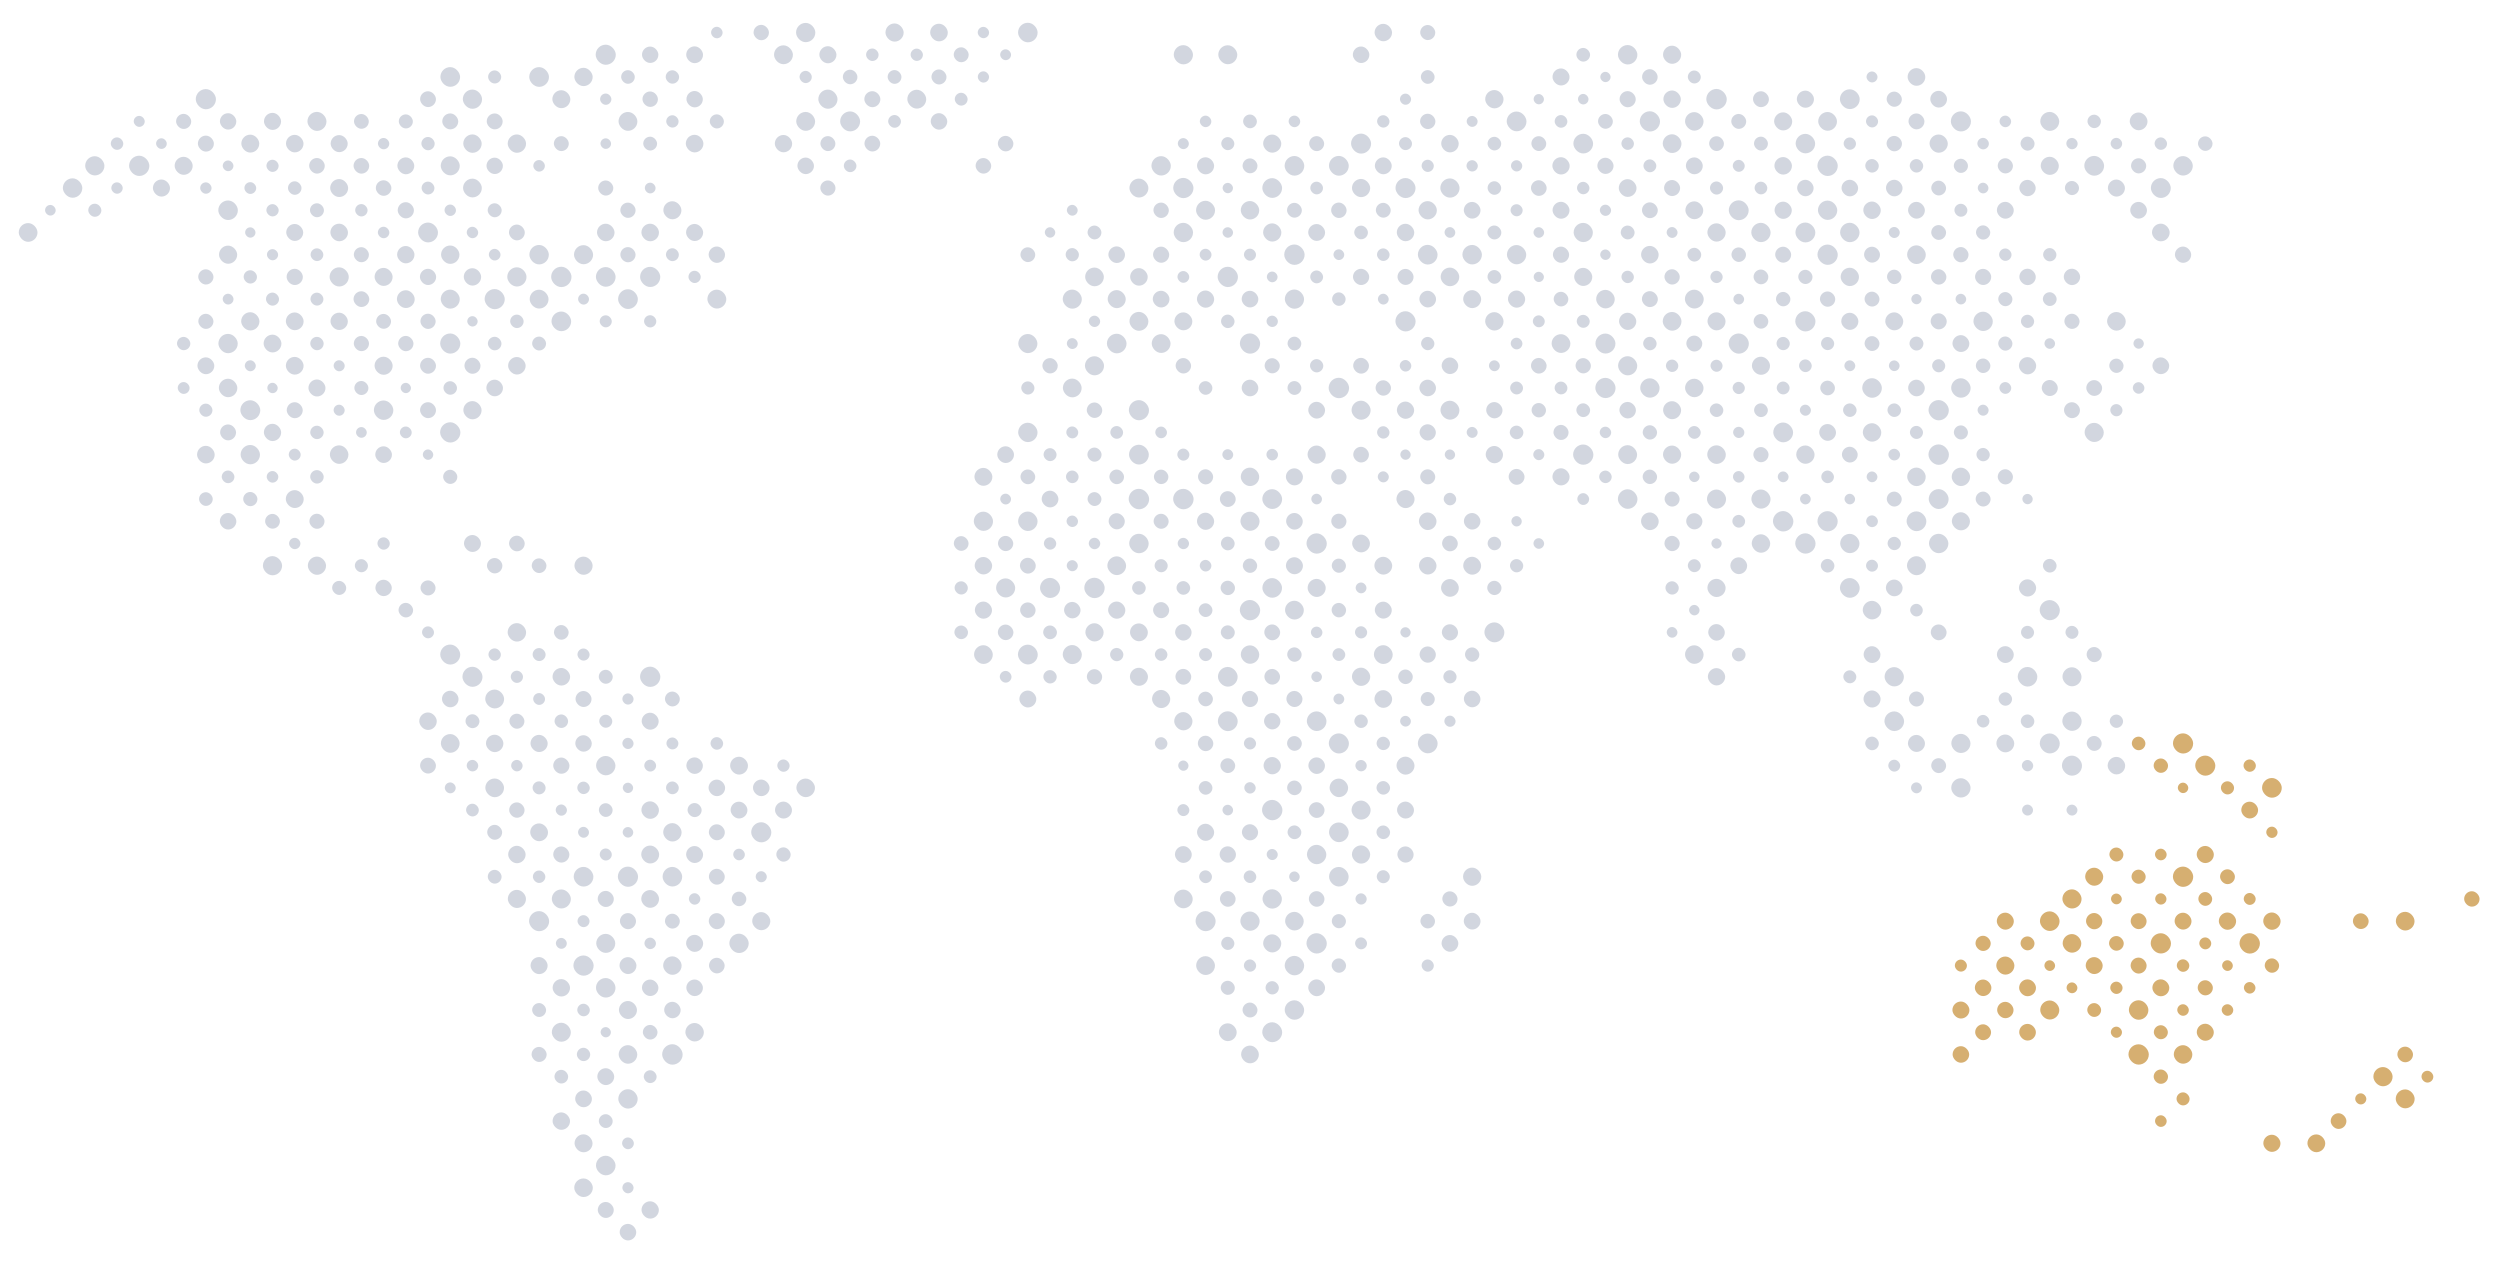 <?xml version="1.0" encoding="UTF-8"?><svg id="a" xmlns="http://www.w3.org/2000/svg" viewBox="0 0 850 430"><defs><style>.b{fill:#d6af71;}.c{fill:#1e3460;}.d{opacity:.2;}</style></defs><g><rect class="b" x="784.53" y="385.7" width="6.05" height="6.05" rx="3.02" ry="3.02"/><rect class="b" x="769.53" y="385.81" width="5.83" height="5.83" rx="2.92" ry="2.92"/><rect class="b" x="792.44" y="378.5" width="5.34" height="5.34" rx="2.67" ry="2.67"/><rect class="b" x="732.71" y="379.19" width="3.96" height="3.96" rx="1.98" ry="1.98"/><rect class="b" x="814.55" y="370.4" width="6.43" height="6.43" rx="3.22" ry="3.22"/><rect class="b" x="800.77" y="371.73" width="3.78" height="3.78" rx="1.89" ry="1.89"/><rect class="b" x="740.02" y="371.4" width="4.44" height="4.44" rx="2.22" ry="2.22"/><rect class="b" x="823.31" y="364.06" width="4.02" height="4.02" rx="2.01" ry="2.01"/><rect class="b" x="806.95" y="362.8" width="6.53" height="6.53" rx="3.26" ry="3.26"/><rect class="b" x="732.25" y="363.63" width="4.87" height="4.87" rx="2.43" ry="2.43"/><rect class="b" x="815.11" y="355.86" width="5.31" height="5.31" rx="2.65" ry="2.65"/><rect class="b" x="739.09" y="355.36" width="6.3" height="6.3" rx="3.15" ry="3.15"/><rect class="b" x="723.68" y="355.06" width="6.91" height="6.91" rx="3.45" ry="3.45"/><rect class="b" x="663.89" y="355.7" width="5.63" height="5.63" rx="2.81" ry="2.81"/><rect class="b" x="746.9" y="348.07" width="5.79" height="5.79" rx="2.89" ry="2.89"/><rect class="b" x="732.3" y="348.57" width="4.77" height="4.77" rx="2.39" ry="2.39"/><rect class="b" x="717.68" y="349.06" width="3.79" height="3.79" rx="1.9" ry="1.9"/><rect class="b" x="686.53" y="348.12" width="5.67" height="5.67" rx="2.83" ry="2.83"/><rect class="b" x="671.56" y="348.26" width="5.4" height="5.4" rx="2.7" ry="2.7"/><rect class="b" x="755.38" y="341.44" width="3.93" height="3.93" rx="1.97" ry="1.97"/><rect class="b" x="740.27" y="341.44" width="3.93" height="3.93" rx="1.97" ry="1.97"/><rect class="b" x="723.82" y="340.09" width="6.63" height="6.63" rx="3.31" ry="3.31"/><rect class="b" x="709.67" y="341.05" width="4.71" height="4.71" rx="2.35" ry="2.35"/><rect class="b" x="693.68" y="340.16" width="6.48" height="6.48" rx="3.24" ry="3.24"/><rect class="b" x="679.03" y="340.62" width="5.57" height="5.57" rx="2.79" ry="2.79"/><rect class="b" x="663.82" y="340.52" width="5.78" height="5.78" rx="2.89" ry="2.89"/><rect class="b" x="762.93" y="333.89" width="3.93" height="3.93" rx="1.96" ry="1.96"/><rect class="b" x="747.22" y="333.28" width="5.15" height="5.15" rx="2.57" ry="2.57"/><rect class="b" x="731.81" y="332.98" width="5.75" height="5.75" rx="2.87" ry="2.87"/><rect class="b" x="717.49" y="333.76" width="4.18" height="4.18" rx="2.09" ry="2.09"/><rect class="b" x="702.64" y="334.02" width="3.67" height="3.67" rx="1.83" ry="1.83"/><rect class="b" x="686.5" y="332.99" width="5.73" height="5.73" rx="2.86" ry="2.86"/><rect class="b" x="671.45" y="333.04" width="5.62" height="5.62" rx="2.81" ry="2.81"/><rect class="b" x="770.01" y="325.85" width="4.89" height="4.89" rx="2.44" ry="2.44"/><rect class="b" x="755.52" y="326.48" width="3.64" height="3.64" rx="1.82" ry="1.82"/><rect class="b" x="740.11" y="326.17" width="4.25" height="4.25" rx="2.12" ry="2.12"/><rect class="b" x="724.41" y="325.58" width="5.44" height="5.44" rx="2.72" ry="2.72"/><rect class="b" x="709.14" y="325.41" width="5.77" height="5.77" rx="2.89" ry="2.89"/><rect class="b" x="695.1" y="326.49" width="3.63" height="3.63" rx="1.81" ry="1.81"/><rect class="b" x="678.74" y="325.22" width="6.15" height="6.15" rx="3.07" ry="3.07"/><rect class="b" x="664.65" y="326.25" width="4.1" height="4.1" rx="2.05" ry="2.05"/><rect class="b" x="761.43" y="317.28" width="6.94" height="6.94" rx="3.47" ry="3.47"/><rect class="b" x="747.76" y="318.72" width="4.06" height="4.06" rx="2.03" ry="2.03"/><rect class="b" x="731.24" y="317.3" width="6.89" height="6.89" rx="3.45" ry="3.45"/><rect class="b" x="717.08" y="318.25" width="4.99" height="4.99" rx="2.49" ry="2.49"/><rect class="b" x="701.31" y="317.58" width="6.33" height="6.33" rx="3.16" ry="3.16"/><rect class="b" x="686.99" y="318.38" width="4.74" height="4.74" rx="2.37" ry="2.37"/><rect class="b" x="671.67" y="318.16" width="5.17" height="5.17" rx="2.58" ry="2.58"/><rect class="b" x="814.59" y="310.02" width="6.35" height="6.35" rx="3.17" ry="3.17"/><rect class="b" x="799.99" y="310.52" width="5.35" height="5.35" rx="2.68" ry="2.68"/><rect class="b" x="769.5" y="310.24" width="5.9" height="5.9" rx="2.95" ry="2.95"/><rect class="b" x="754.4" y="310.25" width="5.88" height="5.88" rx="2.94" ry="2.94"/><rect class="b" x="739.37" y="310.32" width="5.74" height="5.74" rx="2.87" ry="2.87"/><rect class="b" x="724.43" y="310.49" width="5.41" height="5.41" rx="2.7" ry="2.7"/><rect class="b" x="709.25" y="310.42" width="5.54" height="5.54" rx="2.77" ry="2.77"/><rect class="b" x="693.58" y="309.86" width="6.67" height="6.67" rx="3.34" ry="3.34"/><rect class="b" x="678.91" y="310.3" width="5.79" height="5.79" rx="2.9" ry="2.9"/><rect class="b" x="837.81" y="303.02" width="5.24" height="5.24" rx="2.62" ry="2.62"/><rect class="b" x="762.87" y="303.61" width="4.06" height="4.06" rx="2.03" ry="2.03"/><rect class="b" x="747.44" y="303.29" width="4.7" height="4.7" rx="2.35" ry="2.35"/><rect class="b" x="732.76" y="303.72" width="3.84" height="3.84" rx="1.92" ry="1.92"/><rect class="b" x="717.75" y="303.81" width="3.66" height="3.66" rx="1.83" ry="1.83"/><rect class="b" x="701.22" y="302.38" width="6.51" height="6.51" rx="3.25" ry="3.25"/><rect class="b" x="754.82" y="295.56" width="5.05" height="5.05" rx="2.53" ry="2.53"/><rect class="b" x="738.79" y="294.64" width="6.9" height="6.9" rx="3.45" ry="3.45"/><rect class="b" x="724.72" y="295.68" width="4.81" height="4.81" rx="2.41" ry="2.41"/><rect class="b" x="708.96" y="295.02" width="6.13" height="6.13" rx="3.07" ry="3.07"/><rect class="b" x="746.88" y="287.62" width="5.82" height="5.82" rx="2.91" ry="2.91"/><rect class="b" x="732.7" y="288.55" width="3.96" height="3.96" rx="1.98" ry="1.98"/><rect class="b" x="717.2" y="288.16" width="4.75" height="4.75" rx="2.37" ry="2.37"/><rect class="b" x="770.53" y="281.06" width="3.84" height="3.84" rx="1.92" ry="1.92"/><rect class="b" x="762.04" y="272.57" width="5.71" height="5.71" rx="2.85" ry="2.85"/><rect class="b" x="769.1" y="264.52" width="6.7" height="6.7" rx="3.35" ry="3.35"/><rect class="b" x="755.11" y="265.64" width="4.47" height="4.47" rx="2.23" ry="2.23"/><rect class="b" x="740.46" y="266.1" width="3.55" height="3.55" rx="1.77" ry="1.77"/><rect class="b" x="762.8" y="258.22" width="4.19" height="4.19" rx="2.09" ry="2.09"/><rect class="b" x="746.38" y="256.9" width="6.83" height="6.83" rx="3.41" ry="3.41"/><rect class="b" x="732.24" y="257.88" width="4.89" height="4.89" rx="2.44" ry="2.44"/><rect class="b" x="738.81" y="249.34" width="6.86" height="6.86" rx="3.43" ry="3.43"/><rect class="b" x="724.82" y="250.46" width="4.62" height="4.62" rx="2.31" ry="2.31"/></g><g class="d"><rect class="c" x="210.69" y="416.12" width="5.63" height="5.63" rx="2.82" ry="2.82"/><rect class="c" x="218.12" y="408.44" width="5.89" height="5.89" rx="2.94" ry="2.94"/><rect class="c" x="203.24" y="408.67" width="5.44" height="5.44" rx="2.72" ry="2.72"/><rect class="c" x="211.61" y="401.93" width="3.8" height="3.8" rx="1.9" ry="1.9"/><rect class="c" x="195.24" y="400.67" width="6.32" height="6.32" rx="3.16" ry="3.16"/><rect class="c" x="202.63" y="392.95" width="6.66" height="6.66" rx="3.33" ry="3.33"/><rect class="c" x="211.51" y="386.73" width="4" height="4" rx="2" ry="2"/><rect class="c" x="195.35" y="385.67" width="6.11" height="6.11" rx="3.05" ry="3.05"/><rect class="c" x="203.6" y="378.82" width="4.71" height="4.71" rx="2.35" ry="2.35"/><rect class="c" x="187.88" y="378.21" width="5.93" height="5.93" rx="2.97" ry="2.97"/><rect class="c" x="210.22" y="370.33" width="6.59" height="6.59" rx="3.29" ry="3.29"/><rect class="c" x="195.56" y="370.77" width="5.69" height="5.69" rx="2.84" ry="2.84"/><rect class="c" x="218.88" y="363.88" width="4.37" height="4.37" rx="2.19" ry="2.19"/><rect class="c" x="203.09" y="363.19" width="5.74" height="5.74" rx="2.87" ry="2.87"/><rect class="c" x="188.52" y="363.74" width="4.65" height="4.65" rx="2.32" ry="2.32"/><rect class="c" x="225.14" y="355.03" width="6.96" height="6.96" rx="3.48" ry="3.48"/><rect class="c" x="210.35" y="355.35" width="6.32" height="6.32" rx="3.16" ry="3.16"/><rect class="c" x="196.13" y="356.24" width="4.54" height="4.54" rx="2.27" ry="2.27"/><rect class="c" x="180.74" y="355.95" width="5.12" height="5.12" rx="2.56" ry="2.56"/><rect class="c" x="233.03" y="347.82" width="6.28" height="6.28" rx="3.14" ry="3.14"/><rect class="c" x="218.57" y="348.47" width="4.98" height="4.98" rx="2.49" ry="2.49"/><rect class="c" x="204.21" y="349.21" width="3.49" height="3.49" rx="1.75" ry="1.75"/><rect class="c" x="187.62" y="347.73" width="6.46" height="6.46" rx="3.23" ry="3.23"/><rect class="c" x="225.82" y="340.61" width="5.6" height="5.6" rx="2.8" ry="2.8"/><rect class="c" x="210.44" y="340.34" width="6.13" height="6.13" rx="3.06" ry="3.06"/><rect class="c" x="196.27" y="341.27" width="4.27" height="4.27" rx="2.13" ry="2.13"/><rect class="c" x="180.93" y="341.04" width="4.74" height="4.74" rx="2.37" ry="2.37"/><rect class="c" x="233.35" y="333.03" width="5.64" height="5.64" rx="2.82" ry="2.82"/><rect class="c" x="218.26" y="333.05" width="5.6" height="5.6" rx="2.8" ry="2.8"/><rect class="c" x="202.63" y="332.53" width="6.64" height="6.64" rx="3.32" ry="3.32"/><rect class="c" x="187.89" y="332.89" width="5.92" height="5.92" rx="2.96" ry="2.96"/><rect class="c" x="241.06" y="325.64" width="5.32" height="5.32" rx="2.66" ry="2.66"/><rect class="c" x="225.47" y="325.16" width="6.28" height="6.28" rx="3.14" ry="3.14"/><rect class="c" x="210.63" y="325.42" width="5.76" height="5.76" rx="2.88" ry="2.88"/><rect class="c" x="194.96" y="324.86" width="6.88" height="6.88" rx="3.44" ry="3.44"/><rect class="c" x="180.39" y="325.4" width="5.8" height="5.8" rx="2.9" ry="2.9"/><rect class="c" x="247.98" y="317.45" width="6.58" height="6.58" rx="3.29" ry="3.29"/><rect class="c" x="233.27" y="317.84" width="5.8" height="5.8" rx="2.9" ry="2.9"/><rect class="c" x="219.11" y="318.79" width="3.91" height="3.91" rx="1.96" ry="1.96"/><rect class="c" x="202.72" y="317.51" width="6.47" height="6.47" rx="3.23" ry="3.23"/><rect class="c" x="189" y="318.89" width="3.71" height="3.71" rx="1.85" ry="1.85"/><rect class="c" x="255.75" y="310.11" width="6.16" height="6.16" rx="3.08" ry="3.08"/><rect class="c" x="240.98" y="310.46" width="5.47" height="5.47" rx="2.74" ry="2.74"/><rect class="c" x="226.08" y="310.66" width="5.06" height="5.06" rx="2.53" ry="2.53"/><rect class="c" x="210.77" y="310.45" width="5.48" height="5.48" rx="2.74" ry="2.74"/><rect class="c" x="196.36" y="311.15" width="4.08" height="4.08" rx="2.04" ry="2.04"/><rect class="c" x="179.88" y="309.78" width="6.83" height="6.83" rx="3.42" ry="3.42"/><rect class="c" x="248.8" y="303.16" width="4.95" height="4.95" rx="2.47" ry="2.47"/><rect class="c" x="234.22" y="303.69" width="3.9" height="3.9" rx="1.95" ry="1.95"/><rect class="c" x="218.03" y="302.61" width="6.05" height="6.05" rx="3.03" ry="3.03"/><rect class="c" x="203.22" y="302.9" width="5.48" height="5.48" rx="2.74" ry="2.74"/><rect class="c" x="187.62" y="302.41" width="6.47" height="6.47" rx="3.23" ry="3.23"/><rect class="c" x="172.66" y="302.55" width="6.17" height="6.17" rx="3.08" ry="3.08"/><rect class="c" x="256.94" y="296.2" width="3.77" height="3.77" rx="1.88" ry="1.88"/><rect class="c" x="241.02" y="295.39" width="5.4" height="5.4" rx="2.7" ry="2.7"/><rect class="c" x="225.28" y="294.75" width="6.66" height="6.66" rx="3.33" ry="3.33"/><rect class="c" x="210.07" y="294.65" width="6.87" height="6.87" rx="3.44" ry="3.44"/><rect class="c" x="195.06" y="294.74" width="6.69" height="6.69" rx="3.35" ry="3.35"/><rect class="c" x="181.18" y="295.97" width="4.24" height="4.24" rx="2.12" ry="2.12"/><rect class="c" x="165.84" y="295.74" width="4.7" height="4.7" rx="2.35" ry="2.35"/><rect class="c" x="263.95" y="288.1" width="4.87" height="4.87" rx="2.43" ry="2.43"/><rect class="c" x="249.3" y="288.56" width="3.95" height="3.95" rx="1.98" ry="1.98"/><rect class="c" x="233.28" y="287.65" width="5.77" height="5.77" rx="2.89" ry="2.89"/><rect class="c" x="218.02" y="287.49" width="6.09" height="6.09" rx="3.05" ry="3.05"/><rect class="c" x="203.91" y="288.48" width="4.1" height="4.1" rx="2.05" ry="2.05"/><rect class="c" x="188.1" y="287.79" width="5.49" height="5.49" rx="2.75" ry="2.75"/><rect class="c" x="172.78" y="287.57" width="5.93" height="5.93" rx="2.97" ry="2.97"/><rect class="c" x="255.41" y="279.56" width="6.84" height="6.84" rx="3.42" ry="3.42"/><rect class="c" x="241.01" y="280.26" width="5.43" height="5.43" rx="2.71" ry="2.71"/><rect class="c" x="225.49" y="279.86" width="6.25" height="6.25" rx="3.12" ry="3.12"/><rect class="c" x="211.71" y="281.19" width="3.59" height="3.59" rx="1.79" ry="1.79"/><rect class="c" x="196.54" y="281.12" width="3.72" height="3.72" rx="1.86" ry="1.86"/><rect class="c" x="180.27" y="279.96" width="6.05" height="6.05" rx="3.02" ry="3.02"/><rect class="c" x="165.65" y="280.44" width="5.08" height="5.08" rx="2.54" ry="2.54"/><rect class="c" x="263.5" y="272.54" width="5.77" height="5.77" rx="2.89" ry="2.89"/><rect class="c" x="248.41" y="272.57" width="5.72" height="5.72" rx="2.86" ry="2.86"/><rect class="c" x="233.77" y="273.03" width="4.79" height="4.79" rx="2.4" ry="2.4"/><rect class="c" x="218.08" y="272.45" width="5.96" height="5.96" rx="2.98" ry="2.98"/><rect class="c" x="203.62" y="273.09" width="4.67" height="4.67" rx="2.33" ry="2.33"/><rect class="c" x="188.94" y="273.52" width="3.82" height="3.82" rx="1.91" ry="1.91"/><rect class="c" x="173.12" y="272.81" width="5.23" height="5.23" rx="2.62" ry="2.62"/><rect class="c" x="158.47" y="273.26" width="4.33" height="4.33" rx="2.17" ry="2.17"/><rect class="c" x="270.77" y="264.71" width="6.32" height="6.32" rx="3.16" ry="3.16"/><rect class="c" x="256.01" y="265.05" width="5.64" height="5.64" rx="2.82" ry="2.82"/><rect class="c" x="240.91" y="265.06" width="5.63" height="5.63" rx="2.81" ry="2.81"/><rect class="c" x="226.45" y="265.7" width="4.34" height="4.34" rx="2.17" ry="2.17"/><rect class="c" x="211.75" y="266.12" width="3.51" height="3.51" rx="1.75" ry="1.75"/><rect class="c" x="196.28" y="265.75" width="4.24" height="4.24" rx="2.12" ry="2.12"/><rect class="c" x="181.08" y="265.66" width="4.43" height="4.43" rx="2.21" ry="2.21"/><rect class="c" x="165.01" y="264.69" width="6.36" height="6.36" rx="3.18" ry="3.18"/><rect class="c" x="151.23" y="266.02" width="3.71" height="3.71" rx="1.86" ry="1.86"/><rect class="c" x="264.28" y="258.22" width="4.19" height="4.19" rx="2.1" ry="2.1"/><rect class="c" x="248.24" y="257.29" width="6.07" height="6.07" rx="3.03" ry="3.03"/><rect class="c" x="233.36" y="257.51" width="5.62" height="5.62" rx="2.81" ry="2.81"/><rect class="c" x="219.05" y="258.3" width="4.03" height="4.03" rx="2.02" ry="2.02"/><rect class="c" x="202.67" y="257.03" width="6.58" height="6.58" rx="3.29" ry="3.29"/><rect class="c" x="188.09" y="257.56" width="5.52" height="5.52" rx="2.76" ry="2.76"/><rect class="c" x="173.79" y="258.37" width="3.9" height="3.9" rx="1.95" ry="1.95"/><rect class="c" x="158.68" y="258.36" width="3.92" height="3.92" rx="1.96" ry="1.96"/><rect class="c" x="142.83" y="257.62" width="5.39" height="5.39" rx="2.7" ry="2.7"/><rect class="c" x="241.58" y="250.62" width="4.29" height="4.29" rx="2.15" ry="2.15"/><rect class="c" x="226.59" y="250.74" width="4.06" height="4.06" rx="2.03" ry="2.03"/><rect class="c" x="211.6" y="250.86" width="3.81" height="3.81" rx="1.91" ry="1.91"/><rect class="c" x="195.6" y="249.97" width="5.6" height="5.6" rx="2.8" ry="2.8"/><rect class="c" x="180.37" y="249.85" width="5.84" height="5.84" rx="2.92" ry="2.92"/><rect class="c" x="165.23" y="249.8" width="5.92" height="5.92" rx="2.96" ry="2.96"/><rect class="c" x="149.9" y="249.58" width="6.37" height="6.37" rx="3.19" ry="3.19"/><rect class="c" x="218.17" y="242.32" width="5.78" height="5.78" rx="2.89" ry="2.89"/><rect class="c" x="203.74" y="243" width="4.43" height="4.43" rx="2.22" ry="2.22"/><rect class="c" x="188.55" y="242.91" width="4.6" height="4.6" rx="2.3" ry="2.3"/><rect class="c" x="173.19" y="242.66" width="5.11" height="5.11" rx="2.56" ry="2.56"/><rect class="c" x="158.27" y="242.84" width="4.74" height="4.74" rx="2.37" ry="2.37"/><rect class="c" x="142.55" y="242.24" width="5.95" height="5.95" rx="2.98" ry="2.98"/><rect class="c" x="226.08" y="235.13" width="5.06" height="5.06" rx="2.53" ry="2.53"/><rect class="c" x="211.61" y="235.76" width="3.8" height="3.8" rx="1.9" ry="1.9"/><rect class="c" x="195.68" y="234.94" width="5.44" height="5.44" rx="2.72" ry="2.72"/><rect class="c" x="181.28" y="235.64" width="4.03" height="4.03" rx="2.01" ry="2.01"/><rect class="c" x="164.98" y="234.45" width="6.42" height="6.42" rx="3.21" ry="3.21"/><rect class="c" x="150.27" y="234.85" width="5.63" height="5.63" rx="2.81" ry="2.81"/><rect class="c" x="217.62" y="226.66" width="6.89" height="6.89" rx="3.45" ry="3.45"/><rect class="c" x="203.58" y="227.73" width="4.75" height="4.75" rx="2.37" ry="2.37"/><rect class="c" x="187.86" y="227.11" width="5.98" height="5.98" rx="2.99" ry="2.99"/><rect class="c" x="173.66" y="228.03" width="4.16" height="4.16" rx="2.08" ry="2.08"/><rect class="c" x="157.23" y="226.7" width="6.82" height="6.82" rx="3.41" ry="3.41"/><rect class="c" x="196.34" y="220.49" width="4.12" height="4.12" rx="2.06" ry="2.06"/><rect class="c" x="181.09" y="220.34" width="4.42" height="4.42" rx="2.21" ry="2.21"/><rect class="c" x="166.08" y="220.45" width="4.21" height="4.21" rx="2.1" ry="2.1"/><rect class="c" x="149.68" y="219.15" width="6.8" height="6.8" rx="3.4" ry="3.4"/><rect class="c" x="188.35" y="212.51" width="4.99" height="4.99" rx="2.49" ry="2.49"/><rect class="c" x="172.6" y="211.86" width="6.28" height="6.28" rx="3.14" ry="3.14"/><rect class="c" x="143.49" y="212.96" width="4.07" height="4.07" rx="2.04" ry="2.04"/><rect class="c" x="135.5" y="204.97" width="4.96" height="4.96" rx="2.48" ry="2.48"/></g><g class="d"><rect class="c" x="421.98" y="355.5" width="6.03" height="6.03" rx="3.02" ry="3.02"/><rect class="c" x="429.17" y="347.57" width="6.77" height="6.77" rx="3.39" ry="3.39"/><rect class="c" x="414.42" y="347.93" width="6.05" height="6.05" rx="3.02" ry="3.02"/><rect class="c" x="436.8" y="340.1" width="6.61" height="6.61" rx="3.3" ry="3.3"/><rect class="c" x="422.46" y="340.87" width="5.08" height="5.08" rx="2.54" ry="2.54"/><rect class="c" x="444.8" y="332.99" width="5.72" height="5.72" rx="2.86" ry="2.86"/><rect class="c" x="430.29" y="333.59" width="4.53" height="4.53" rx="2.27" ry="2.27"/><rect class="c" x="415.05" y="333.46" width="4.79" height="4.79" rx="2.4" ry="2.4"/><rect class="c" x="483.35" y="326.22" width="4.15" height="4.15" rx="2.07" ry="2.07"/><rect class="c" x="452.77" y="325.85" width="4.89" height="4.89" rx="2.45" ry="2.45"/><rect class="c" x="436.8" y="325" width="6.61" height="6.61" rx="3.3" ry="3.3"/><rect class="c" x="422.92" y="326.21" width="4.17" height="4.17" rx="2.08" ry="2.08"/><rect class="c" x="406.69" y="325.1" width="6.4" height="6.4" rx="3.2" ry="3.2"/><rect class="c" x="490.13" y="317.9" width="5.7" height="5.7" rx="2.85" ry="2.85"/><rect class="c" x="460.73" y="318.71" width="4.06" height="4.06" rx="2.03" ry="2.03"/><rect class="c" x="444.2" y="317.29" width="6.91" height="6.91" rx="3.45" ry="3.45"/><rect class="c" x="429.47" y="317.67" width="6.16" height="6.16" rx="3.08" ry="3.08"/><rect class="c" x="415.21" y="318.51" width="4.47" height="4.47" rx="2.23" ry="2.23"/><rect class="c" x="497.68" y="310.34" width="5.7" height="5.7" rx="2.85" ry="2.85"/><rect class="c" x="482.94" y="310.71" width="4.96" height="4.96" rx="2.48" ry="2.48"/><rect class="c" x="452.81" y="310.79" width="4.81" height="4.81" rx="2.4" ry="2.4"/><rect class="c" x="436.94" y="310.03" width="6.33" height="6.33" rx="3.17" ry="3.17"/><rect class="c" x="421.72" y="309.91" width="6.56" height="6.56" rx="3.28" ry="3.28"/><rect class="c" x="406.49" y="309.78" width="6.82" height="6.82" rx="3.41" ry="3.41"/><rect class="c" x="490.39" y="303.05" width="5.17" height="5.17" rx="2.58" ry="2.58"/><rect class="c" x="460.86" y="303.73" width="3.82" height="3.82" rx="1.91" ry="1.91"/><rect class="c" x="445.01" y="302.99" width="5.31" height="5.31" rx="2.65" ry="2.65"/><rect class="c" x="429.26" y="302.35" width="6.58" height="6.58" rx="3.29" ry="3.29"/><rect class="c" x="414.78" y="302.97" width="5.33" height="5.33" rx="2.67" ry="2.67"/><rect class="c" x="399.16" y="302.46" width="6.36" height="6.36" rx="3.18" ry="3.18"/><rect class="c" x="497.44" y="294.99" width="6.19" height="6.19" rx="3.1" ry="3.1"/><rect class="c" x="468.1" y="295.86" width="4.44" height="4.44" rx="2.22" ry="2.22"/><rect class="c" x="451.88" y="294.76" width="6.66" height="6.66" rx="3.33" ry="3.33"/><rect class="c" x="438.31" y="296.29" width="3.59" height="3.59" rx="1.79" ry="1.79"/><rect class="c" x="422.85" y="295.94" width="4.29" height="4.29" rx="2.15" ry="2.15"/><rect class="c" x="407.71" y="295.91" width="4.36" height="4.36" rx="2.18" ry="2.18"/><rect class="c" x="475.11" y="287.77" width="5.52" height="5.52" rx="2.76" ry="2.76"/><rect class="c" x="459.66" y="287.43" width="6.2" height="6.2" rx="3.1" ry="3.1"/><rect class="c" x="444.36" y="287.24" width="6.59" height="6.59" rx="3.3" ry="3.3"/><rect class="c" x="430.67" y="288.65" width="3.77" height="3.77" rx="1.89" ry="1.89"/><rect class="c" x="414.67" y="287.75" width="5.56" height="5.56" rx="2.78" ry="2.78"/><rect class="c" x="399.48" y="287.67" width="5.72" height="5.72" rx="2.86" ry="2.86"/><rect class="c" x="468" y="280.66" width="4.63" height="4.63" rx="2.32" ry="2.32"/><rect class="c" x="451.87" y="279.64" width="6.69" height="6.69" rx="3.34" ry="3.34"/><rect class="c" x="437.77" y="280.64" width="4.68" height="4.68" rx="2.34" ry="2.34"/><rect class="c" x="422.25" y="280.23" width="5.5" height="5.5" rx="2.75" ry="2.75"/><rect class="c" x="406.99" y="280.07" width="5.82" height="5.82" rx="2.91" ry="2.91"/><rect class="c" x="474.99" y="272.54" width="5.77" height="5.77" rx="2.89" ry="2.89"/><rect class="c" x="459.53" y="272.19" width="6.48" height="6.48" rx="3.24" ry="3.24"/><rect class="c" x="444.98" y="272.74" width="5.36" height="5.36" rx="2.68" ry="2.68"/><rect class="c" x="429.09" y="271.96" width="6.93" height="6.93" rx="3.46" ry="3.46"/><rect class="c" x="415.64" y="273.62" width="3.61" height="3.61" rx="1.8" ry="1.8"/><rect class="c" x="400.3" y="273.39" width="4.08" height="4.08" rx="2.04" ry="2.04"/><rect class="c" x="468.01" y="265.56" width="4.62" height="4.62" rx="2.31" ry="2.31"/><rect class="c" x="452.06" y="264.72" width="6.3" height="6.3" rx="3.15" ry="3.15"/><rect class="c" x="437.62" y="265.38" width="4.98" height="4.98" rx="2.49" ry="2.49"/><rect class="c" x="423.06" y="265.93" width="3.88" height="3.88" rx="1.94" ry="1.94"/><rect class="c" x="407.57" y="265.55" width="4.65" height="4.65" rx="2.32" ry="2.32"/><rect class="c" x="474.81" y="257.26" width="6.12" height="6.12" rx="3.06" ry="3.06"/><rect class="c" x="460.83" y="258.39" width="3.87" height="3.87" rx="1.93" ry="1.93"/><rect class="c" x="444.85" y="257.51" width="5.63" height="5.63" rx="2.81" ry="2.81"/><rect class="c" x="429.61" y="257.38" width="5.89" height="5.89" rx="2.94" ry="2.94"/><rect class="c" x="414.93" y="257.8" width="5.04" height="5.04" rx="2.52" ry="2.52"/><rect class="c" x="400.59" y="258.57" width="3.5" height="3.5" rx="1.75" ry="1.75"/><rect class="c" x="482.07" y="249.41" width="6.72" height="6.72" rx="3.36" ry="3.36"/><rect class="c" x="468.04" y="250.49" width="4.55" height="4.55" rx="2.28" ry="2.28"/><rect class="c" x="451.79" y="249.35" width="6.84" height="6.84" rx="3.42" ry="3.42"/><rect class="c" x="437.6" y="250.26" width="5.02" height="5.02" rx="2.51" ry="2.51"/><rect class="c" x="422.93" y="250.7" width="4.13" height="4.13" rx="2.07" ry="2.07"/><rect class="c" x="407.27" y="250.14" width="5.25" height="5.25" rx="2.62" ry="2.62"/><rect class="c" x="392.66" y="250.64" width="4.26" height="4.26" rx="2.13" ry="2.13"/><rect class="c" x="491.08" y="243.31" width="3.81" height="3.81" rx="1.9" ry="1.9"/><rect class="c" x="476.04" y="243.38" width="3.66" height="3.66" rx="1.83" ry="1.83"/><rect class="c" x="460.47" y="242.92" width="4.59" height="4.59" rx="2.3" ry="2.3"/><rect class="c" x="444.32" y="241.87" width="6.68" height="6.68" rx="3.34" ry="3.34"/><rect class="c" x="429.77" y="242.43" width="5.57" height="5.57" rx="2.78" ry="2.78"/><rect class="c" x="414.08" y="241.84" width="6.74" height="6.74" rx="3.37" ry="3.37"/><rect class="c" x="399.23" y="242.11" width="6.21" height="6.21" rx="3.11" ry="3.11"/><rect class="c" x="497.71" y="234.84" width="5.64" height="5.64" rx="2.82" ry="2.82"/><rect class="c" x="483.03" y="235.27" width="4.79" height="4.79" rx="2.39" ry="2.39"/><rect class="c" x="467.31" y="234.65" width="6.02" height="6.02" rx="3.01" ry="3.01"/><rect class="c" x="453.37" y="235.82" width="3.68" height="3.68" rx="1.84" ry="1.84"/><rect class="c" x="437.37" y="234.92" width="5.47" height="5.47" rx="2.74" ry="2.74"/><rect class="c" x="422.24" y="234.9" width="5.51" height="5.51" rx="2.76" ry="2.76"/><rect class="c" x="407.4" y="235.16" width="4.99" height="4.99" rx="2.5" ry="2.5"/><rect class="c" x="391.7" y="234.57" width="6.18" height="6.18" rx="3.09" ry="3.09"/><rect class="c" x="346.59" y="234.79" width="5.75" height="5.75" rx="2.87" ry="2.87"/><rect class="c" x="490.74" y="227.86" width="4.49" height="4.49" rx="2.24" ry="2.24"/><rect class="c" x="475.39" y="227.63" width="4.96" height="4.96" rx="2.48" ry="2.48"/><rect class="c" x="459.66" y="227" width="6.21" height="6.21" rx="3.1" ry="3.1"/><rect class="c" x="445.85" y="228.3" width="3.61" height="3.61" rx="1.81" ry="1.81"/><rect class="c" x="429.89" y="227.44" width="5.33" height="5.33" rx="2.66" ry="2.66"/><rect class="c" x="414.1" y="226.76" width="6.7" height="6.7" rx="3.35" ry="3.35"/><rect class="c" x="399.65" y="227.42" width="5.37" height="5.37" rx="2.69" ry="2.69"/><rect class="c" x="384.17" y="227.04" width="6.14" height="6.14" rx="3.07" ry="3.07"/><rect class="c" x="369.53" y="227.51" width="5.2" height="5.2" rx="2.6" ry="2.6"/><rect class="c" x="354.74" y="227.83" width="4.55" height="4.55" rx="2.28" ry="2.28"/><rect class="c" x="339.92" y="228.11" width="3.99" height="3.99" rx="2" ry="2"/><rect class="c" x="498.1" y="220.12" width="4.87" height="4.87" rx="2.44" ry="2.44"/><rect class="c" x="482.66" y="219.79" width="5.53" height="5.53" rx="2.76" ry="2.76"/><rect class="c" x="467.13" y="219.36" width="6.39" height="6.39" rx="3.19" ry="3.19"/><rect class="c" x="453.04" y="220.38" width="4.35" height="4.35" rx="2.18" ry="2.18"/><rect class="c" x="437.65" y="220.1" width="4.91" height="4.91" rx="2.46" ry="2.46"/><rect class="c" x="421.87" y="219.42" width="6.27" height="6.27" rx="3.13" ry="3.13"/><rect class="c" x="407.68" y="220.34" width="4.43" height="4.43" rx="2.21" ry="2.21"/><rect class="c" x="392.65" y="220.42" width="4.27" height="4.27" rx="2.14" ry="2.14"/><rect class="c" x="377.43" y="220.3" width="4.51" height="4.51" rx="2.25" ry="2.25"/><rect class="c" x="361.33" y="219.31" width="6.49" height="6.49" rx="3.25" ry="3.25"/><rect class="c" x="346.1" y="219.18" width="6.74" height="6.74" rx="3.37" ry="3.37"/><rect class="c" x="331.18" y="219.37" width="6.37" height="6.37" rx="3.18" ry="3.18"/><rect class="c" x="504.7" y="211.61" width="6.78" height="6.78" rx="3.39" ry="3.39"/><rect class="c" x="490.23" y="212.25" width="5.5" height="5.5" rx="2.75" ry="2.75"/><rect class="c" x="476.12" y="213.25" width="3.5" height="3.5" rx="1.75" ry="1.75"/><rect class="c" x="460.69" y="212.92" width="4.15" height="4.15" rx="2.08" ry="2.08"/><rect class="c" x="445.71" y="213.05" width="3.91" height="3.91" rx="1.95" ry="1.95"/><rect class="c" x="429.86" y="212.31" width="5.39" height="5.39" rx="2.69" ry="2.69"/><rect class="c" x="415.07" y="212.62" width="4.76" height="4.76" rx="2.38" ry="2.38"/><rect class="c" x="399.54" y="212.2" width="5.6" height="5.6" rx="2.8" ry="2.8"/><rect class="c" x="384.2" y="211.96" width="6.07" height="6.07" rx="3.04" ry="3.04"/><rect class="c" x="369.03" y="211.9" width="6.2" height="6.2" rx="3.1" ry="3.1"/><rect class="c" x="354.68" y="212.66" width="4.68" height="4.68" rx="2.34" ry="2.34"/><rect class="c" x="339.27" y="212.35" width="5.29" height="5.29" rx="2.65" ry="2.65"/><rect class="c" x="324.49" y="212.68" width="4.63" height="4.63" rx="2.32" ry="2.32"/><rect class="c" x="467.43" y="204.56" width="5.77" height="5.77" rx="2.89" ry="2.89"/><rect class="c" x="452.75" y="204.99" width="4.92" height="4.92" rx="2.46" ry="2.46"/><rect class="c" x="436.91" y="204.25" width="6.39" height="6.39" rx="3.19" ry="3.19"/><rect class="c" x="421.54" y="203.99" width="6.92" height="6.92" rx="3.46" ry="3.46"/><rect class="c" x="407.55" y="205.11" width="4.68" height="4.68" rx="2.34" ry="2.34"/><rect class="c" x="392.05" y="204.71" width="5.47" height="5.47" rx="2.73" ry="2.73"/><rect class="c" x="376.76" y="204.52" width="5.85" height="5.85" rx="2.92" ry="2.92"/><rect class="c" x="361.78" y="204.65" width="5.6" height="5.6" rx="2.8" ry="2.8"/><rect class="c" x="346.84" y="204.82" width="5.26" height="5.26" rx="2.63" ry="2.63"/><rect class="c" x="331.45" y="204.53" width="5.83" height="5.83" rx="2.91" ry="2.91"/><rect class="c" x="460.92" y="198.05" width="3.68" height="3.68" rx="1.84" ry="1.84"/><rect class="c" x="444.59" y="196.82" width="6.15" height="6.15" rx="3.07" ry="3.07"/><rect class="c" x="429.21" y="196.55" width="6.68" height="6.68" rx="3.34" ry="3.34"/><rect class="c" x="415" y="197.44" width="4.9" height="4.9" rx="2.45" ry="2.45"/><rect class="c" x="400.01" y="197.57" width="4.65" height="4.65" rx="2.33" ry="2.33"/><rect class="c" x="384.92" y="197.58" width="4.63" height="4.63" rx="2.32" ry="2.32"/><rect class="c" x="368.66" y="196.43" width="6.93" height="6.93" rx="3.46" ry="3.46"/><rect class="c" x="353.61" y="196.48" width="6.83" height="6.83" rx="3.41" ry="3.41"/><rect class="c" x="338.67" y="196.65" width="6.49" height="6.49" rx="3.24" ry="3.24"/><rect class="c" x="324.56" y="197.64" width="4.5" height="4.5" rx="2.25" ry="2.25"/><rect class="c" x="467.29" y="189.31" width="6.06" height="6.06" rx="3.03" ry="3.03"/><rect class="c" x="452.8" y="189.93" width="4.82" height="4.82" rx="2.41" ry="2.41"/><rect class="c" x="437.21" y="189.45" width="5.79" height="5.79" rx="2.89" ry="2.89"/><rect class="c" x="422.55" y="189.89" width="4.89" height="4.89" rx="2.45" ry="2.45"/><rect class="c" x="407.92" y="190.36" width="3.95" height="3.95" rx="1.98" ry="1.98"/><rect class="c" x="392.56" y="190.11" width="4.46" height="4.46" rx="2.23" ry="2.23"/><rect class="c" x="376.5" y="189.16" width="6.37" height="6.37" rx="3.18" ry="3.18"/><rect class="c" x="362.69" y="190.45" width="3.77" height="3.77" rx="1.89" ry="1.89"/><rect class="c" x="346.78" y="189.65" width="5.38" height="5.38" rx="2.69" ry="2.69"/><rect class="c" x="331.39" y="189.37" width="5.94" height="5.94" rx="2.97" ry="2.97"/><rect class="c" x="459.74" y="181.76" width="6.05" height="6.05" rx="3.03" ry="3.03"/><rect class="c" x="444.21" y="181.34" width="6.9" height="6.9" rx="3.45" ry="3.45"/><rect class="c" x="430.02" y="182.26" width="5.06" height="5.06" rx="2.53" ry="2.53"/><rect class="c" x="415.11" y="182.45" width="4.67" height="4.67" rx="2.33" ry="2.33"/><rect class="c" x="400.41" y="182.86" width="3.86" height="3.86" rx="1.93" ry="1.93"/><rect class="c" x="383.93" y="181.48" width="6.62" height="6.62" rx="3.31" ry="3.31"/><rect class="c" x="370.18" y="182.84" width="3.9" height="3.9" rx="1.95" ry="1.95"/><rect class="c" x="354.92" y="182.69" width="4.2" height="4.2" rx="2.1" ry="2.1"/><rect class="c" x="339.32" y="182.2" width="5.18" height="5.18" rx="2.59" ry="2.59"/><rect class="c" x="324.3" y="182.28" width="5.01" height="5.01" rx="2.5" ry="2.5"/><rect class="c" x="452.63" y="174.65" width="5.16" height="5.16" rx="2.58" ry="2.58"/><rect class="c" x="437.28" y="174.41" width="5.66" height="5.66" rx="2.83" ry="2.83"/><rect class="c" x="421.75" y="173.98" width="6.5" height="6.5" rx="3.25" ry="3.25"/><rect class="c" x="406.97" y="174.31" width="5.84" height="5.84" rx="2.92" ry="2.92"/><rect class="c" x="392.23" y="174.68" width="5.11" height="5.11" rx="2.55" ry="2.55"/><rect class="c" x="376.94" y="174.49" width="5.49" height="5.49" rx="2.74" ry="2.74"/><rect class="c" x="362.63" y="175.29" width="3.89" height="3.89" rx="1.94" ry="1.94"/><rect class="c" x="346.16" y="173.93" width="6.61" height="6.61" rx="3.31" ry="3.31"/><rect class="c" x="331.09" y="173.96" width="6.54" height="6.54" rx="3.27" ry="3.27"/><rect class="c" x="445.85" y="167.87" width="3.62" height="3.62" rx="1.81" ry="1.81"/><rect class="c" x="429.19" y="166.32" width="6.73" height="6.73" rx="3.36" ry="3.36"/><rect class="c" x="414.76" y="166.99" width="5.38" height="5.38" rx="2.69" ry="2.69"/><rect class="c" x="398.87" y="166.21" width="6.95" height="6.95" rx="3.47" ry="3.47"/><rect class="c" x="383.75" y="166.2" width="6.96" height="6.96" rx="3.48" ry="3.48"/><rect class="c" x="369.77" y="167.32" width="4.72" height="4.72" rx="2.36" ry="2.36"/><rect class="c" x="354.17" y="166.83" width="5.69" height="5.69" rx="2.85" ry="2.85"/><rect class="c" x="340.08" y="167.85" width="3.67" height="3.67" rx="1.83" ry="1.83"/><rect class="c" x="452.59" y="159.51" width="5.24" height="5.24" rx="2.62" ry="2.62"/><rect class="c" x="437.2" y="159.23" width="5.8" height="5.8" rx="2.9" ry="2.9"/><rect class="c" x="421.86" y="158.99" width="6.27" height="6.27" rx="3.13" ry="3.13"/><rect class="c" x="407.32" y="159.55" width="5.15" height="5.15" rx="2.58" ry="2.58"/><rect class="c" x="392.33" y="159.67" width="4.92" height="4.92" rx="2.46" ry="2.46"/><rect class="c" x="377.19" y="159.64" width="4.98" height="4.98" rx="2.49" ry="2.49"/><rect class="c" x="362.43" y="159.98" width="4.29" height="4.29" rx="2.15" ry="2.15"/><rect class="c" x="346.96" y="159.62" width="5.02" height="5.02" rx="2.51" ry="2.51"/><rect class="c" x="331.31" y="159.08" width="6.09" height="6.09" rx="3.05" ry="3.05"/><rect class="c" x="444.57" y="151.48" width="6.18" height="6.18" rx="3.09" ry="3.09"/><rect class="c" x="430.58" y="152.61" width="3.94" height="3.94" rx="1.97" ry="1.97"/><rect class="c" x="415.6" y="152.73" width="3.69" height="3.69" rx="1.84" ry="1.84"/><rect class="c" x="400.29" y="152.52" width="4.1" height="4.1" rx="2.05" ry="2.05"/><rect class="c" x="383.87" y="151.21" width="6.73" height="6.73" rx="3.37" ry="3.37"/><rect class="c" x="369.72" y="152.17" width="4.81" height="4.81" rx="2.41" ry="2.41"/><rect class="c" x="354.82" y="152.37" width="4.41" height="4.41" rx="2.2" ry="2.2"/><rect class="c" x="339.07" y="151.73" width="5.69" height="5.69" rx="2.84" ry="2.84"/><rect class="c" x="392.8" y="145.03" width="3.97" height="3.97" rx="1.99" ry="1.99"/><rect class="c" x="377.51" y="144.85" width="4.34" height="4.34" rx="2.17" ry="2.17"/><rect class="c" x="362.54" y="144.99" width="4.06" height="4.06" rx="2.03" ry="2.03"/><rect class="c" x="346.18" y="143.73" width="6.58" height="6.58" rx="3.29" ry="3.29"/><rect class="c" x="383.81" y="136.04" width="6.85" height="6.85" rx="3.42" ry="3.42"/><rect class="c" x="369.5" y="136.84" width="5.26" height="5.26" rx="2.63" ry="2.63"/></g><g class="d"><rect class="c" x="422.17" y="129.09" width="5.66" height="5.66" rx="2.83" ry="2.83"/><rect class="c" x="407.57" y="129.59" width="4.64" height="4.64" rx="2.32" ry="2.32"/><rect class="c" x="361.38" y="128.72" width="6.38" height="6.38" rx="3.19" ry="3.19"/><rect class="c" x="347.23" y="129.67" width="4.48" height="4.48" rx="2.24" ry="2.24"/><rect class="c" x="429.97" y="121.78" width="5.16" height="5.16" rx="2.58" ry="2.58"/><rect class="c" x="399.71" y="121.73" width="5.26" height="5.26" rx="2.63" ry="2.63"/><rect class="c" x="368.88" y="121.12" width="6.49" height="6.49" rx="3.24" ry="3.24"/><rect class="c" x="354.41" y="121.75" width="5.22" height="5.22" rx="2.61" ry="2.61"/><rect class="c" x="437.77" y="114.47" width="4.67" height="4.67" rx="2.33" ry="2.33"/><rect class="c" x="421.56" y="113.36" width="6.89" height="6.89" rx="3.44" ry="3.44"/><rect class="c" x="391.59" y="113.61" width="6.39" height="6.39" rx="3.19" ry="3.19"/><rect class="c" x="376.35" y="113.47" width="6.67" height="6.67" rx="3.33" ry="3.33"/><rect class="c" x="362.73" y="114.96" width="3.7" height="3.7" rx="1.85" ry="1.85"/><rect class="c" x="346.22" y="113.56" width="6.5" height="6.5" rx="3.25" ry="3.25"/><rect class="c" x="430.62" y="107.32" width="3.86" height="3.86" rx="1.93" ry="1.93"/><rect class="c" x="415.15" y="106.96" width="4.59" height="4.59" rx="2.29" ry="2.29"/><rect class="c" x="399.3" y="106.21" width="6.09" height="6.09" rx="3.04" ry="3.04"/><rect class="c" x="384.02" y="106.04" width="6.43" height="6.43" rx="3.22" ry="3.22"/><rect class="c" x="370.2" y="107.33" width="3.85" height="3.85" rx="1.92" ry="1.92"/><rect class="c" x="452.92" y="99.4" width="4.59" height="4.59" rx="2.3" ry="2.3"/><rect class="c" x="436.84" y="98.43" width="6.54" height="6.54" rx="3.27" ry="3.27"/><rect class="c" x="422.17" y="98.87" width="5.66" height="5.66" rx="2.83" ry="2.83"/><rect class="c" x="406.96" y="98.77" width="5.86" height="5.86" rx="2.93" ry="2.93"/><rect class="c" x="391.94" y="98.86" width="5.68" height="5.68" rx="2.84" ry="2.84"/><rect class="c" x="376.61" y="98.63" width="6.14" height="6.14" rx="3.07" ry="3.07"/><rect class="c" x="361.33" y="98.46" width="6.49" height="6.49" rx="3.24" ry="3.24"/><rect class="c" x="460.01" y="91.39" width="5.52" height="5.52" rx="2.76" ry="2.76"/><rect class="c" x="445.47" y="91.96" width="4.38" height="4.38" rx="2.19" ry="2.19"/><rect class="c" x="430.73" y="92.33" width="3.64" height="3.64" rx="1.82" ry="1.82"/><rect class="c" x="414" y="90.7" width="6.9" height="6.9" rx="3.45" ry="3.45"/><rect class="c" x="400.34" y="92.15" width="4" height="4" rx="2" ry="2"/><rect class="c" x="384.25" y="91.16" width="5.97" height="5.97" rx="2.98" ry="2.98"/><rect class="c" x="368.95" y="90.97" width="6.36" height="6.36" rx="3.18" ry="3.18"/><rect class="c" x="453.38" y="84.76" width="3.66" height="3.66" rx="1.83" ry="1.83"/><rect class="c" x="436.64" y="83.13" width="6.93" height="6.93" rx="3.46" ry="3.46"/><rect class="c" x="422.94" y="84.54" width="4.11" height="4.11" rx="2.06" ry="2.06"/><rect class="c" x="407.88" y="84.58" width="4.03" height="4.03" rx="2.02" ry="2.02"/><rect class="c" x="392.04" y="83.85" width="5.49" height="5.49" rx="2.75" ry="2.75"/><rect class="c" x="376.85" y="83.77" width="5.65" height="5.65" rx="2.83" ry="2.83"/><rect class="c" x="362.32" y="84.34" width="4.51" height="4.51" rx="2.26" ry="2.26"/><rect class="c" x="346.95" y="84.08" width="5.03" height="5.03" rx="2.52" ry="2.52"/><rect class="c" x="444.79" y="76.17" width="5.74" height="5.74" rx="2.87" ry="2.87"/><rect class="c" x="429.46" y="75.94" width="6.2" height="6.2" rx="3.1" ry="3.1"/><rect class="c" x="415.66" y="77.26" width="3.57" height="3.57" rx="1.78" ry="1.78"/><rect class="c" x="399.06" y="75.76" width="6.57" height="6.57" rx="3.28" ry="3.28"/><rect class="c" x="369.77" y="76.69" width="4.71" height="4.71" rx="2.36" ry="2.36"/><rect class="c" x="355.24" y="77.26" width="3.55" height="3.55" rx="1.78" ry="1.78"/><rect class="c" x="437.58" y="68.96" width="5.05" height="5.05" rx="2.53" ry="2.53"/><rect class="c" x="421.86" y="68.35" width="6.28" height="6.28" rx="3.14" ry="3.14"/><rect class="c" x="406.66" y="68.26" width="6.46" height="6.46" rx="3.23" ry="3.23"/><rect class="c" x="392.17" y="68.88" width="5.23" height="5.23" rx="2.61" ry="2.61"/><rect class="c" x="362.73" y="69.65" width="3.68" height="3.68" rx="1.84" ry="1.84"/><rect class="c" x="429.19" y="60.57" width="6.72" height="6.72" rx="3.36" ry="3.36"/><rect class="c" x="415.69" y="62.18" width="3.52" height="3.52" rx="1.76" ry="1.76"/><rect class="c" x="398.9" y="60.49" width="6.88" height="6.88" rx="3.44" ry="3.44"/><rect class="c" x="384.01" y="60.72" width="6.44" height="6.44" rx="3.22" ry="3.22"/><rect class="c" x="422.47" y="53.85" width="5.07" height="5.07" rx="2.53" ry="2.53"/><rect class="c" x="406.99" y="53.47" width="5.81" height="5.81" rx="2.91" ry="2.91"/><rect class="c" x="391.49" y="53.09" width="6.59" height="6.59" rx="3.29" ry="3.29"/><rect class="c" x="331.71" y="53.73" width="5.3" height="5.3" rx="2.65" ry="2.65"/><rect class="c" x="415.23" y="46.61" width="4.44" height="4.44" rx="2.22" ry="2.22"/><rect class="c" x="400.46" y="46.95" width="3.75" height="3.75" rx="1.88" ry="1.88"/><rect class="c" x="339.27" y="46.19" width="5.28" height="5.28" rx="2.64" ry="2.64"/><rect class="c" x="422.66" y="38.93" width="4.68" height="4.68" rx="2.34" ry="2.34"/><rect class="c" x="407.94" y="39.32" width="3.91" height="3.91" rx="1.96" ry="1.96"/><rect class="c" x="414.22" y="15.39" width="6.45" height="6.45" rx="3.22" ry="3.22"/><rect class="c" x="399.08" y="15.35" width="6.53" height="6.53" rx="3.26" ry="3.26"/></g><g class="d"><rect class="c" x="702.61" y="273.57" width="3.72" height="3.72" rx="1.86" ry="1.86"/><rect class="c" x="687.5" y="273.56" width="3.73" height="3.73" rx="1.86" ry="1.86"/><rect class="c" x="663.42" y="264.59" width="6.57" height="6.57" rx="3.28" ry="3.28"/><rect class="c" x="649.74" y="266.01" width="3.72" height="3.72" rx="1.86" ry="1.86"/><rect class="c" x="716.6" y="257.34" width="5.96" height="5.96" rx="2.98" ry="2.98"/><rect class="c" x="701.06" y="256.91" width="6.82" height="6.82" rx="3.41" ry="3.41"/><rect class="c" x="687.43" y="258.39" width="3.86" height="3.86" rx="1.93" ry="1.93"/><rect class="c" x="656.61" y="257.78" width="5.07" height="5.07" rx="2.54" ry="2.54"/><rect class="c" x="642.02" y="258.3" width="4.05" height="4.05" rx="2.02" ry="2.02"/><rect class="c" x="709.48" y="250.22" width="5.09" height="5.09" rx="2.55" ry="2.55"/><rect class="c" x="693.52" y="249.37" width="6.8" height="6.8" rx="3.4" ry="3.4"/><rect class="c" x="678.77" y="249.73" width="6.07" height="6.07" rx="3.04" ry="3.04"/><rect class="c" x="663.45" y="249.51" width="6.51" height="6.51" rx="3.25" ry="3.25"/><rect class="c" x="648.7" y="249.87" width="5.79" height="5.79" rx="2.9" ry="2.9"/><rect class="c" x="634.18" y="250.45" width="4.63" height="4.63" rx="2.32" ry="2.32"/><rect class="c" x="717.31" y="242.95" width="4.53" height="4.53" rx="2.26" ry="2.26"/><rect class="c" x="701.19" y="241.93" width="6.57" height="6.57" rx="3.28" ry="3.28"/><rect class="c" x="687.06" y="242.91" width="4.61" height="4.61" rx="2.3" ry="2.3"/><rect class="c" x="672.11" y="243.07" width="4.29" height="4.29" rx="2.14" ry="2.14"/><rect class="c" x="640.71" y="241.88" width="6.68" height="6.68" rx="3.34" ry="3.34"/><rect class="c" x="679.53" y="235.38" width="4.57" height="4.57" rx="2.28" ry="2.28"/><rect class="c" x="649.04" y="235.1" width="5.12" height="5.12" rx="2.56" ry="2.56"/><rect class="c" x="633.59" y="234.75" width="5.81" height="5.81" rx="2.91" ry="2.91"/><rect class="c" x="701.24" y="226.87" width="6.47" height="6.47" rx="3.23" ry="3.23"/><rect class="c" x="686.03" y="226.77" width="6.66" height="6.66" rx="3.33" ry="3.33"/><rect class="c" x="640.76" y="226.82" width="6.56" height="6.56" rx="3.28" ry="3.28"/><rect class="c" x="626.73" y="227.9" width="4.42" height="4.42" rx="2.21" ry="2.21"/><rect class="c" x="580.67" y="227.16" width="5.89" height="5.89" rx="2.95" ry="2.95"/><rect class="c" x="709.45" y="219.98" width="5.15" height="5.15" rx="2.57" ry="2.57"/><rect class="c" x="678.95" y="219.69" width="5.73" height="5.73" rx="2.86" ry="2.86"/><rect class="c" x="633.63" y="219.7" width="5.72" height="5.72" rx="2.86" ry="2.86"/><rect class="c" x="588.86" y="220.24" width="4.63" height="4.63" rx="2.32" ry="2.32"/><rect class="c" x="572.91" y="219.4" width="6.31" height="6.31" rx="3.16" ry="3.16"/><rect class="c" x="702.26" y="212.79" width="4.42" height="4.42" rx="2.21" ry="2.21"/><rect class="c" x="687.14" y="212.78" width="4.44" height="4.44" rx="2.22" ry="2.22"/><rect class="c" x="656.46" y="212.31" width="5.38" height="5.38" rx="2.69" ry="2.69"/><rect class="c" x="580.8" y="212.19" width="5.63" height="5.63" rx="2.81" ry="2.81"/><rect class="c" x="566.69" y="213.18" width="3.64" height="3.64" rx="1.82" ry="1.82"/><rect class="c" x="693.49" y="204.02" width="6.86" height="6.86" rx="3.43" ry="3.43"/><rect class="c" x="649.45" y="205.3" width="4.3" height="4.3" rx="2.15" ry="2.15"/><rect class="c" x="633.33" y="204.28" width="6.32" height="6.32" rx="3.16" ry="3.16"/><rect class="c" x="574.29" y="205.67" width="3.56" height="3.56" rx="1.78" ry="1.78"/><rect class="c" x="686.44" y="196.97" width="5.85" height="5.85" rx="2.93" ry="2.93"/><rect class="c" x="641.2" y="197.05" width="5.69" height="5.69" rx="2.85" ry="2.85"/><rect class="c" x="625.58" y="196.53" width="6.72" height="6.72" rx="3.36" ry="3.36"/><rect class="c" x="580.52" y="196.8" width="6.19" height="6.19" rx="3.1" ry="3.1"/><rect class="c" x="566.25" y="197.63" width="4.53" height="4.53" rx="2.27" ry="2.27"/><rect class="c" x="505.66" y="197.47" width="4.85" height="4.85" rx="2.43" ry="2.43"/><rect class="c" x="489.96" y="196.87" width="6.04" height="6.04" rx="3.02" ry="3.02"/><rect class="c" x="694.59" y="190.02" width="4.65" height="4.65" rx="2.32" ry="2.32"/><rect class="c" x="648.37" y="189.11" width="6.46" height="6.46" rx="3.23" ry="3.23"/><rect class="c" x="634.45" y="190.3" width="4.07" height="4.07" rx="2.04" ry="2.04"/><rect class="c" x="619.07" y="190.03" width="4.63" height="4.63" rx="2.31" ry="2.31"/><rect class="c" x="588.32" y="189.49" width="5.71" height="5.71" rx="2.85" ry="2.85"/><rect class="c" x="573.86" y="190.13" width="4.41" height="4.41" rx="2.21" ry="2.21"/><rect class="c" x="513.39" y="190.09" width="4.51" height="4.51" rx="2.25" ry="2.25"/><rect class="c" x="497.49" y="189.3" width="6.09" height="6.09" rx="3.04" ry="3.04"/><rect class="c" x="482.44" y="189.36" width="5.97" height="5.97" rx="2.98" ry="2.98"/><rect class="c" x="655.86" y="181.49" width="6.59" height="6.59" rx="3.29" ry="3.29"/><rect class="c" x="641.78" y="182.52" width="4.53" height="4.53" rx="2.27" ry="2.27"/><rect class="c" x="625.66" y="181.51" width="6.56" height="6.56" rx="3.28" ry="3.28"/><rect class="c" x="610.38" y="181.33" width="6.91" height="6.91" rx="3.46" ry="3.46"/><rect class="c" x="595.59" y="181.65" width="6.28" height="6.28" rx="3.14" ry="3.14"/><rect class="c" x="581.87" y="183.04" width="3.5" height="3.5" rx="1.75" ry="1.75"/><rect class="c" x="565.91" y="182.19" width="5.2" height="5.2" rx="2.6" ry="2.6"/><rect class="c" x="521.38" y="182.98" width="3.62" height="3.62" rx="1.81" ry="1.81"/><rect class="c" x="505.79" y="182.49" width="4.6" height="4.6" rx="2.3" ry="2.3"/><rect class="c" x="490.31" y="182.11" width="5.34" height="5.34" rx="2.67" ry="2.67"/><rect class="c" x="663.63" y="174.16" width="6.16" height="6.16" rx="3.08" ry="3.08"/><rect class="c" x="648.24" y="173.87" width="6.72" height="6.72" rx="3.36" ry="3.36"/><rect class="c" x="634.49" y="175.23" width="4" height="4" rx="2" ry="2"/><rect class="c" x="617.94" y="173.79" width="6.88" height="6.88" rx="3.44" ry="3.44"/><rect class="c" x="602.8" y="173.76" width="6.95" height="6.95" rx="3.48" ry="3.48"/><rect class="c" x="589" y="175.06" width="4.34" height="4.34" rx="2.17" ry="2.17"/><rect class="c" x="573.31" y="174.48" width="5.51" height="5.51" rx="2.75" ry="2.75"/><rect class="c" x="557.95" y="174.23" width="6.01" height="6.01" rx="3.01" ry="3.01"/><rect class="c" x="513.87" y="175.47" width="3.53" height="3.53" rx="1.77" ry="1.77"/><rect class="c" x="497.72" y="174.42" width="5.63" height="5.63" rx="2.82" ry="2.82"/><rect class="c" x="482.43" y="174.24" width="5.98" height="5.98" rx="2.99" ry="2.99"/><rect class="c" x="687.61" y="167.93" width="3.51" height="3.51" rx="1.75" ry="1.75"/><rect class="c" x="671.72" y="167.14" width="5.08" height="5.08" rx="2.54" ry="2.54"/><rect class="c" x="655.77" y="166.3" width="6.76" height="6.76" rx="3.38" ry="3.38"/><rect class="c" x="641.5" y="167.14" width="5.09" height="5.09" rx="2.55" ry="2.55"/><rect class="c" x="627.14" y="167.89" width="3.59" height="3.59" rx="1.79" ry="1.79"/><rect class="c" x="612.01" y="167.86" width="3.64" height="3.64" rx="1.82" ry="1.82"/><rect class="c" x="595.47" y="166.43" width="6.51" height="6.51" rx="3.25" ry="3.25"/><rect class="c" x="580.37" y="166.44" width="6.49" height="6.49" rx="3.24" ry="3.24"/><rect class="c" x="565.96" y="167.13" width="5.11" height="5.11" rx="2.56" ry="2.56"/><rect class="c" x="550.08" y="166.35" width="6.66" height="6.66" rx="3.33" ry="3.33"/><rect class="c" x="536.29" y="167.67" width="4.02" height="4.02" rx="2.01" ry="2.01"/><rect class="c" x="490.86" y="167.56" width="4.25" height="4.25" rx="2.12" ry="2.12"/><rect class="c" x="474.79" y="166.6" width="6.16" height="6.16" rx="3.08" ry="3.08"/><rect class="c" x="679.23" y="159.54" width="5.17" height="5.17" rx="2.58" ry="2.58"/><rect class="c" x="663.58" y="159" width="6.26" height="6.26" rx="3.13" ry="3.13"/><rect class="c" x="648.45" y="158.98" width="6.29" height="6.29" rx="3.14" ry="3.14"/><rect class="c" x="634.66" y="160.3" width="3.66" height="3.66" rx="1.83" ry="1.83"/><rect class="c" x="619.24" y="159.98" width="4.3" height="4.3" rx="2.15" ry="2.15"/><rect class="c" x="604.44" y="160.29" width="3.67" height="3.67" rx="1.83" ry="1.83"/><rect class="c" x="589.21" y="160.16" width="3.93" height="3.93" rx="1.96" ry="1.96"/><rect class="c" x="574.28" y="160.34" width="3.57" height="3.57" rx="1.78" ry="1.78"/><rect class="c" x="558.5" y="159.67" width="4.91" height="4.91" rx="2.46" ry="2.46"/><rect class="c" x="543.72" y="160" width="4.26" height="4.26" rx="2.13" ry="2.13"/><rect class="c" x="527.83" y="159.21" width="5.83" height="5.83" rx="2.92" ry="2.92"/><rect class="c" x="512.94" y="159.43" width="5.4" height="5.4" rx="2.7" ry="2.7"/><rect class="c" x="482.87" y="159.57" width="5.11" height="5.11" rx="2.55" ry="2.55"/><rect class="c" x="468.44" y="160.25" width="3.76" height="3.76" rx="1.88" ry="1.88"/><rect class="c" x="671.99" y="152.3" width="4.54" height="4.54" rx="2.27" ry="2.27"/><rect class="c" x="655.68" y="151.1" width="6.95" height="6.95" rx="3.47" ry="3.47"/><rect class="c" x="642.05" y="152.58" width="3.98" height="3.98" rx="1.99" ry="1.99"/><rect class="c" x="626.25" y="151.89" width="5.37" height="5.37" rx="2.69" ry="2.69"/><rect class="c" x="610.72" y="151.46" width="6.23" height="6.23" rx="3.11" ry="3.11"/><rect class="c" x="596.14" y="151.99" width="5.17" height="5.17" rx="2.59" ry="2.59"/><rect class="c" x="580.46" y="151.41" width="6.32" height="6.32" rx="3.16" ry="3.16"/><rect class="c" x="565.42" y="151.49" width="6.18" height="6.18" rx="3.09" ry="3.09"/><rect class="c" x="550.19" y="151.36" width="6.42" height="6.42" rx="3.21" ry="3.21"/><rect class="c" x="534.86" y="151.13" width="6.89" height="6.89" rx="3.44" ry="3.44"/><rect class="c" x="521.31" y="152.7" width="3.76" height="3.76" rx="1.88" ry="1.88"/><rect class="c" x="505.14" y="151.63" width="5.88" height="5.88" rx="2.94" ry="2.94"/><rect class="c" x="491.22" y="152.82" width="3.52" height="3.52" rx="1.76" ry="1.76"/><rect class="c" x="476.11" y="152.81" width="3.52" height="3.52" rx="1.76" ry="1.76"/><rect class="c" x="460.1" y="151.91" width="5.34" height="5.34" rx="2.67" ry="2.67"/><rect class="c" x="708.77" y="143.77" width="6.51" height="6.51" rx="3.25" ry="3.25"/><rect class="c" x="664.31" y="144.63" width="4.79" height="4.79" rx="2.4" ry="2.4"/><rect class="c" x="649.37" y="144.8" width="4.45" height="4.45" rx="2.23" ry="2.23"/><rect class="c" x="633.36" y="143.89" width="6.27" height="6.27" rx="3.13" ry="3.13"/><rect class="c" x="618.53" y="144.17" width="5.71" height="5.71" rx="2.85" ry="2.85"/><rect class="c" x="602.91" y="143.65" width="6.74" height="6.74" rx="3.37" ry="3.37"/><rect class="c" x="589.26" y="145.11" width="3.82" height="3.82" rx="1.91" ry="1.91"/><rect class="c" x="573.89" y="144.85" width="4.35" height="4.35" rx="2.17" ry="2.17"/><rect class="c" x="558.52" y="144.58" width="4.88" height="4.88" rx="2.44" ry="2.44"/><rect class="c" x="543.9" y="145.07" width="3.9" height="3.9" rx="1.95" ry="1.95"/><rect class="c" x="528.18" y="144.46" width="5.13" height="5.13" rx="2.56" ry="2.56"/><rect class="c" x="513.32" y="144.71" width="4.63" height="4.63" rx="2.31" ry="2.31"/><rect class="c" x="498.67" y="145.15" width="3.73" height="3.73" rx="1.87" ry="1.87"/><rect class="c" x="482.66" y="144.25" width="5.53" height="5.53" rx="2.77" ry="2.77"/><rect class="c" x="468.21" y="144.91" width="4.22" height="4.22" rx="2.11" ry="2.11"/><rect class="c" x="717.5" y="137.39" width="4.15" height="4.15" rx="2.07" ry="2.07"/><rect class="c" x="701.76" y="136.75" width="5.43" height="5.43" rx="2.71" ry="2.71"/><rect class="c" x="672.38" y="137.59" width="3.75" height="3.75" rx="1.87" ry="1.87"/><rect class="c" x="655.7" y="136.02" width="6.9" height="6.9" rx="3.45" ry="3.45"/><rect class="c" x="641.74" y="137.16" width="4.61" height="4.61" rx="2.3" ry="2.3"/><rect class="c" x="626.64" y="137.16" width="4.6" height="4.6" rx="2.3" ry="2.3"/><rect class="c" x="611.95" y="137.59" width="3.76" height="3.76" rx="1.88" ry="1.88"/><rect class="c" x="596.39" y="137.13" width="4.68" height="4.68" rx="2.34" ry="2.34"/><rect class="c" x="581.31" y="137.16" width="4.62" height="4.62" rx="2.31" ry="2.31"/><rect class="c" x="565.45" y="136.4" width="6.13" height="6.13" rx="3.07" ry="3.07"/><rect class="c" x="550.6" y="136.66" width="5.61" height="5.61" rx="2.8" ry="2.8"/><rect class="c" x="535.96" y="137.13" width="4.68" height="4.68" rx="2.34" ry="2.34"/><rect class="c" x="520.74" y="137.02" width="4.9" height="4.9" rx="2.45" ry="2.45"/><rect class="c" x="505.31" y="136.7" width="5.54" height="5.54" rx="2.77" ry="2.77"/><rect class="c" x="489.76" y="136.25" width="6.44" height="6.44" rx="3.22" ry="3.22"/><rect class="c" x="474.94" y="136.53" width="5.87" height="5.87" rx="2.94" ry="2.94"/><rect class="c" x="459.53" y="136.23" width="6.48" height="6.48" rx="3.24" ry="3.24"/><rect class="c" x="444.81" y="136.61" width="5.71" height="5.71" rx="2.85" ry="2.85"/><rect class="c" x="725.16" y="129.94" width="3.94" height="3.94" rx="1.97" ry="1.97"/><rect class="c" x="709.34" y="129.23" width="5.38" height="5.38" rx="2.69" ry="2.69"/><rect class="c" x="694.19" y="129.19" width="5.46" height="5.46" rx="2.73" ry="2.73"/><rect class="c" x="679.8" y="129.9" width="4.02" height="4.02" rx="2.01" ry="2.01"/><rect class="c" x="663.4" y="128.61" width="6.61" height="6.61" rx="3.3" ry="3.3"/><rect class="c" x="648.77" y="129.09" width="5.66" height="5.66" rx="2.83" ry="2.83"/><rect class="c" x="633.16" y="128.58" width="6.67" height="6.67" rx="3.33" ry="3.33"/><rect class="c" x="618.89" y="129.42" width="4.99" height="4.99" rx="2.49" ry="2.49"/><rect class="c" x="604.09" y="129.72" width="4.38" height="4.38" rx="2.19" ry="2.19"/><rect class="c" x="589.09" y="129.83" width="4.16" height="4.16" rx="2.08" ry="2.08"/><rect class="c" x="572.92" y="128.77" width="6.28" height="6.28" rx="3.14" ry="3.14"/><rect class="c" x="557.67" y="128.62" width="6.59" height="6.59" rx="3.29" ry="3.29"/><rect class="c" x="542.41" y="128.47" width="6.88" height="6.88" rx="3.44" ry="3.44"/><rect class="c" x="528.57" y="129.74" width="4.35" height="4.35" rx="2.17" ry="2.17"/><rect class="c" x="513.45" y="129.73" width="4.38" height="4.38" rx="2.19" ry="2.19"/><rect class="c" x="482.6" y="129.09" width="5.64" height="5.64" rx="2.82" ry="2.82"/><rect class="c" x="467.7" y="129.29" width="5.24" height="5.24" rx="2.62" ry="2.62"/><rect class="c" x="451.74" y="128.44" width="6.95" height="6.95" rx="3.48" ry="3.48"/><rect class="c" x="437.75" y="129.56" width="4.71" height="4.71" rx="2.35" ry="2.35"/><rect class="c" x="731.83" y="121.51" width="5.7" height="5.7" rx="2.85" ry="2.85"/><rect class="c" x="717.15" y="121.93" width="4.86" height="4.86" rx="2.43" ry="2.43"/><rect class="c" x="686.43" y="121.42" width="5.87" height="5.87" rx="2.94" ry="2.94"/><rect class="c" x="671.79" y="121.89" width="4.94" height="4.94" rx="2.47" ry="2.47"/><rect class="c" x="656.92" y="122.13" width="4.46" height="4.46" rx="2.23" ry="2.23"/><rect class="c" x="642.23" y="122.54" width="3.63" height="3.63" rx="1.82" ry="1.82"/><rect class="c" x="627.09" y="122.51" width="3.7" height="3.7" rx="1.85" ry="1.85"/><rect class="c" x="611.67" y="122.2" width="4.32" height="4.32" rx="2.16" ry="2.16"/><rect class="c" x="595.65" y="121.28" width="6.16" height="6.16" rx="3.08" ry="3.08"/><rect class="c" x="581.57" y="122.31" width="4.1" height="4.1" rx="2.05" ry="2.05"/><rect class="c" x="566.41" y="122.26" width="4.21" height="4.21" rx="2.1" ry="2.1"/><rect class="c" x="550.15" y="121.11" width="6.51" height="6.51" rx="3.25" ry="3.25"/><rect class="c" x="535.69" y="121.75" width="5.21" height="5.21" rx="2.61" ry="2.61"/><rect class="c" x="520.53" y="121.7" width="5.32" height="5.32" rx="2.66" ry="2.66"/><rect class="c" x="506.24" y="122.51" width="3.7" height="3.7" rx="1.85" ry="1.85"/><rect class="c" x="490.16" y="121.54" width="5.64" height="5.64" rx="2.82" ry="2.82"/><rect class="c" x="475.91" y="122.4" width="3.93" height="3.93" rx="1.96" ry="1.96"/><rect class="c" x="460.08" y="121.67" width="5.37" height="5.37" rx="2.69" ry="2.69"/><rect class="c" x="445.4" y="122.1" width="4.52" height="4.52" rx="2.26" ry="2.26"/><rect class="c" x="725.37" y="115.04" width="3.53" height="3.53" rx="1.76" ry="1.76"/><rect class="c" x="695.11" y="115" width="3.61" height="3.61" rx="1.8" ry="1.8"/><rect class="c" x="679.4" y="114.4" width="4.82" height="4.82" rx="2.41" ry="2.41"/><rect class="c" x="663.84" y="113.94" width="5.74" height="5.74" rx="2.87" ry="2.87"/><rect class="c" x="649.23" y="114.44" width="4.74" height="4.74" rx="2.37" ry="2.37"/><rect class="c" x="633.96" y="114.28" width="5.06" height="5.06" rx="2.53" ry="2.53"/><rect class="c" x="619.15" y="114.57" width="4.47" height="4.47" rx="2.23" ry="2.23"/><rect class="c" x="604.02" y="114.55" width="4.51" height="4.51" rx="2.25" ry="2.25"/><rect class="c" x="587.74" y="113.38" width="6.87" height="6.87" rx="3.43" ry="3.43"/><rect class="c" x="573.35" y="114.1" width="5.42" height="5.42" rx="2.71" ry="2.71"/><rect class="c" x="558.67" y="114.52" width="4.58" height="4.58" rx="2.29" ry="2.29"/><rect class="c" x="542.45" y="113.41" width="6.8" height="6.8" rx="3.4" ry="3.4"/><rect class="c" x="527.55" y="113.62" width="6.38" height="6.38" rx="3.19" ry="3.19"/><rect class="c" x="513.65" y="114.82" width="3.97" height="3.97" rx="1.99" ry="1.99"/><rect class="c" x="483.17" y="114.55" width="4.52" height="4.52" rx="2.26" ry="2.26"/><rect class="c" x="716.41" y="106.08" width="6.34" height="6.34" rx="3.17" ry="3.17"/><rect class="c" x="701.89" y="106.67" width="5.16" height="5.16" rx="2.58" ry="2.58"/><rect class="c" x="687.12" y="107.01" width="4.49" height="4.49" rx="2.25" ry="2.25"/><rect class="c" x="670.97" y="105.97" width="6.58" height="6.58" rx="3.29" ry="3.29"/><rect class="c" x="656.42" y="106.52" width="5.47" height="5.47" rx="2.74" ry="2.74"/><rect class="c" x="640.99" y="106.2" width="6.11" height="6.11" rx="3.05" ry="3.05"/><rect class="c" x="626.03" y="106.34" width="5.82" height="5.82" rx="2.91" ry="2.91"/><rect class="c" x="610.39" y="105.82" width="6.87" height="6.87" rx="3.44" ry="3.44"/><rect class="c" x="596.23" y="106.76" width="4.99" height="4.99" rx="2.49" ry="2.49"/><rect class="c" x="580.55" y="106.19" width="6.13" height="6.13" rx="3.06" ry="3.06"/><rect class="c" x="565.33" y="106.07" width="6.37" height="6.37" rx="3.18" ry="3.18"/><rect class="c" x="550.48" y="106.33" width="5.86" height="5.86" rx="2.93" ry="2.93"/><rect class="c" x="536.09" y="107.04" width="4.42" height="4.42" rx="2.21" ry="2.21"/><rect class="c" x="521.16" y="107.22" width="4.06" height="4.06" rx="2.03" ry="2.03"/><rect class="c" x="504.96" y="106.13" width="6.25" height="6.25" rx="3.12" ry="3.12"/><rect class="c" x="474.44" y="105.82" width="6.87" height="6.87" rx="3.44" ry="3.44"/><rect class="c" x="694.57" y="99.35" width="4.69" height="4.69" rx="2.35" ry="2.35"/><rect class="c" x="679.41" y="99.3" width="4.81" height="4.81" rx="2.4" ry="2.4"/><rect class="c" x="664.89" y="99.89" width="3.62" height="3.62" rx="1.81" ry="1.81"/><rect class="c" x="649.85" y="99.95" width="3.5" height="3.5" rx="1.75" ry="1.75"/><rect class="c" x="633.95" y="99.16" width="5.07" height="5.07" rx="2.54" ry="2.54"/><rect class="c" x="618.78" y="99.1" width="5.2" height="5.2" rx="2.6" ry="2.6"/><rect class="c" x="603.83" y="99.25" width="4.9" height="4.9" rx="2.45" ry="2.45"/><rect class="c" x="589.35" y="99.88" width="3.65" height="3.65" rx="1.82" ry="1.82"/><rect class="c" x="572.86" y="98.49" width="6.41" height="6.41" rx="3.21" ry="3.21"/><rect class="c" x="558.25" y="98.99" width="5.42" height="5.42" rx="2.71" ry="2.71"/><rect class="c" x="542.7" y="98.55" width="6.31" height="6.31" rx="3.15" ry="3.15"/><rect class="c" x="528.25" y="99.21" width="4.98" height="4.98" rx="2.49" ry="2.49"/><rect class="c" x="512.71" y="98.77" width="5.85" height="5.85" rx="2.93" ry="2.93"/><rect class="c" x="497.48" y="98.65" width="6.11" height="6.11" rx="3.05" ry="3.05"/><rect class="c" x="482.59" y="98.86" width="5.67" height="5.67" rx="2.84" ry="2.84"/><rect class="c" x="468.49" y="99.87" width="3.67" height="3.67" rx="1.83" ry="1.83"/><rect class="c" x="701.68" y="91.36" width="5.57" height="5.57" rx="2.79" ry="2.79"/><rect class="c" x="686.58" y="91.36" width="5.58" height="5.58" rx="2.79" ry="2.79"/><rect class="c" x="671.52" y="91.41" width="5.49" height="5.49" rx="2.74" ry="2.74"/><rect class="c" x="656.53" y="91.53" width="5.24" height="5.24" rx="2.62" ry="2.62"/><rect class="c" x="641.59" y="91.69" width="4.91" height="4.91" rx="2.45" ry="2.45"/><rect class="c" x="625.82" y="91.03" width="6.23" height="6.23" rx="3.11" ry="3.11"/><rect class="c" x="611.41" y="91.73" width="4.84" height="4.84" rx="2.42" ry="2.42"/><rect class="c" x="596.21" y="91.64" width="5.02" height="5.02" rx="2.51" ry="2.51"/><rect class="c" x="581.53" y="92.06" width="4.18" height="4.18" rx="2.09" ry="2.09"/><rect class="c" x="565.91" y="91.54" width="5.21" height="5.21" rx="2.61" ry="2.61"/><rect class="c" x="551.3" y="92.04" width="4.22" height="4.22" rx="2.11" ry="2.11"/><rect class="c" x="535.22" y="91.07" width="6.15" height="6.16" rx="3.08" ry="3.08"/><rect class="c" x="521.45" y="92.41" width="3.48" height="3.48" rx="1.74" ry="1.74"/><rect class="c" x="505.75" y="91.81" width="4.68" height="4.68" rx="2.34" ry="2.34"/><rect class="c" x="489.82" y="90.98" width="6.33" height="6.33" rx="3.16" ry="3.16"/><rect class="c" x="475.15" y="91.42" width="5.46" height="5.46" rx="2.73" ry="2.73"/><rect class="c" x="739.47" y="83.83" width="5.53" height="5.53" rx="2.76" ry="2.76"/><rect class="c" x="694.66" y="84.34" width="4.52" height="4.52" rx="2.26" ry="2.26"/><rect class="c" x="679.7" y="84.48" width="4.22" height="4.22" rx="2.11" ry="2.11"/><rect class="c" x="664.1" y="83.99" width="5.2" height="5.2" rx="2.6" ry="2.6"/><rect class="c" x="648.42" y="83.42" width="6.35" height="6.35" rx="3.18" ry="3.18"/><rect class="c" x="633.78" y="83.88" width="5.42" height="5.42" rx="2.71" ry="2.71"/><rect class="c" x="617.94" y="83.15" width="6.9" height="6.9" rx="3.45" ry="3.45"/><rect class="c" x="603.56" y="83.88" width="5.43" height="5.43" rx="2.71" ry="2.71"/><rect class="c" x="588.7" y="84.12" width="4.94" height="4.94" rx="2.47" ry="2.47"/><rect class="c" x="573.72" y="84.25" width="4.69" height="4.69" rx="2.35" ry="2.35"/><rect class="c" x="557.97" y="83.61" width="5.97" height="5.97" rx="2.98" ry="2.98"/><rect class="c" x="544.07" y="84.82" width="3.56" height="3.56" rx="1.78" ry="1.78"/><rect class="c" x="527.99" y="83.84" width="5.51" height="5.51" rx="2.76" ry="2.76"/><rect class="c" x="512.36" y="83.31" width="6.56" height="6.56" rx="3.28" ry="3.28"/><rect class="c" x="497.22" y="83.28" width="6.63" height="6.63" rx="3.32" ry="3.32"/><rect class="c" x="482.08" y="83.25" width="6.69" height="6.69" rx="3.35" ry="3.35"/><rect class="c" x="468.18" y="84.45" width="4.28" height="4.28" rx="2.14" ry="2.14"/><rect class="c" x="731.68" y="76.04" width="6.01" height="6.01" rx="3" ry="3"/><rect class="c" x="671.84" y="76.62" width="4.84" height="4.84" rx="2.42" ry="2.42"/><rect class="c" x="656.62" y="76.52" width="5.05" height="5.05" rx="2.53" ry="2.53"/><rect class="c" x="642.17" y="77.17" width="3.75" height="3.75" rx="1.87" ry="1.87"/><rect class="c" x="625.64" y="75.74" width="6.6" height="6.6" rx="3.3" ry="3.3"/><rect class="c" x="610.45" y="75.66" width="6.76" height="6.76" rx="3.38" ry="3.38"/><rect class="c" x="595.44" y="75.76" width="6.56" height="6.56" rx="3.28" ry="3.28"/><rect class="c" x="580.51" y="75.93" width="6.22" height="6.22" rx="3.11" ry="3.11"/><rect class="c" x="566.66" y="77.19" width="3.7" height="3.7" rx="1.85" ry="1.85"/><rect class="c" x="551.05" y="76.69" width="4.71" height="4.71" rx="2.35" ry="2.35"/><rect class="c" x="535.04" y="75.78" width="6.53" height="6.53" rx="3.26" ry="3.26"/><rect class="c" x="521.39" y="77.24" width="3.61" height="3.61" rx="1.8" ry="1.8"/><rect class="c" x="505.71" y="76.67" width="4.74" height="4.74" rx="2.37" ry="2.37"/><rect class="c" x="491.15" y="77.21" width="3.65" height="3.65" rx="1.83" ry="1.83"/><rect class="c" x="474.91" y="76.08" width="5.93" height="5.93" rx="2.96" ry="2.96"/><rect class="c" x="460.44" y="76.71" width="4.65" height="4.65" rx="2.33" ry="2.33"/><rect class="c" x="724.28" y="68.64" width="5.69" height="5.69" rx="2.85" ry="2.85"/><rect class="c" x="678.94" y="68.62" width="5.74" height="5.74" rx="2.87" ry="2.87"/><rect class="c" x="664.5" y="69.28" width="4.41" height="4.41" rx="2.2" ry="2.2"/><rect class="c" x="648.74" y="68.63" width="5.72" height="5.72" rx="2.86" ry="2.86"/><rect class="c" x="633.52" y="68.52" width="5.94" height="5.94" rx="2.97" ry="2.97"/><rect class="c" x="618.1" y="68.2" width="6.57" height="6.57" rx="3.29" ry="3.29"/><rect class="c" x="603.35" y="68.56" width="5.86" height="5.86" rx="2.93" ry="2.93"/><rect class="c" x="587.79" y="68.11" width="6.76" height="6.76" rx="3.38" ry="3.38"/><rect class="c" x="573.03" y="68.46" width="6.07" height="6.07" rx="3.03" ry="3.03"/><rect class="c" x="558.27" y="68.8" width="5.38" height="5.38" rx="2.69" ry="2.69"/><rect class="c" x="543.95" y="69.59" width="3.81" height="3.81" rx="1.9" ry="1.9"/><rect class="c" x="527.87" y="68.61" width="5.76" height="5.76" rx="2.88" ry="2.88"/><rect class="c" x="513.59" y="69.43" width="4.11" height="4.11" rx="2.05" ry="2.05"/><rect class="c" x="497.69" y="68.65" width="5.68" height="5.68" rx="2.84" ry="2.84"/><rect class="c" x="482.31" y="68.38" width="6.22" height="6.22" rx="3.11" ry="3.11"/><rect class="c" x="467.79" y="68.96" width="5.05" height="5.05" rx="2.53" ry="2.53"/><rect class="c" x="452.59" y="68.87" width="5.25" height="5.25" rx="2.62" ry="2.62"/><rect class="c" x="731.3" y="60.55" width="6.76" height="6.76" rx="3.38" ry="3.38"/><rect class="c" x="716.68" y="61.04" width="5.8" height="5.8" rx="2.9" ry="2.9"/><rect class="c" x="702.07" y="61.53" width="4.8" height="4.8" rx="2.4" ry="2.4"/><rect class="c" x="686.58" y="61.15" width="5.56" height="5.56" rx="2.78" ry="2.78"/><rect class="c" x="672.44" y="62.12" width="3.63" height="3.63" rx="1.82" ry="1.82"/><rect class="c" x="656.63" y="61.42" width="5.04" height="5.04" rx="2.52" ry="2.52"/><rect class="c" x="641.23" y="61.12" width="5.64" height="5.64" rx="2.82" ry="2.82"/><rect class="c" x="626.12" y="61.12" width="5.64" height="5.64" rx="2.82" ry="2.82"/><rect class="c" x="611.03" y="61.13" width="5.6" height="5.6" rx="2.8" ry="2.8"/><rect class="c" x="596.56" y="61.77" width="4.32" height="4.32" rx="2.16" ry="2.16"/><rect class="c" x="581.39" y="61.7" width="4.46" height="4.46" rx="2.23" ry="2.23"/><rect class="c" x="565.78" y="61.2" width="5.46" height="5.46" rx="2.73" ry="2.73"/><rect class="c" x="550.38" y="60.91" width="6.04" height="6.04" rx="3.02" ry="3.02"/><rect class="c" x="536.18" y="61.82" width="4.23" height="4.23" rx="2.12" ry="2.12"/><rect class="c" x="520.53" y="61.27" width="5.33" height="5.33" rx="2.66" ry="2.66"/><rect class="c" x="505.78" y="61.62" width="4.62" height="4.62" rx="2.31" ry="2.31"/><rect class="c" x="489.71" y="60.66" width="6.54" height="6.54" rx="3.27" ry="3.27"/><rect class="c" x="474.47" y="60.53" width="6.81" height="6.81" rx="3.41" ry="3.41"/><rect class="c" x="459.67" y="60.84" width="6.19" height="6.19" rx="3.1" ry="3.1"/><rect class="c" x="445.5" y="61.77" width="4.32" height="4.32" rx="2.16" ry="2.16"/><rect class="c" x="738.93" y="53.07" width="6.62" height="6.62" rx="3.31" ry="3.31"/><rect class="c" x="724.55" y="53.8" width="5.16" height="5.16" rx="2.58" ry="2.58"/><rect class="c" x="708.66" y="53.01" width="6.73" height="6.73" rx="3.37" ry="3.37"/><rect class="c" x="693.84" y="53.3" width="6.16" height="6.16" rx="3.08" ry="3.08"/><rect class="c" x="679.23" y="53.8" width="5.17" height="5.17" rx="2.58" ry="2.58"/><rect class="c" x="664.29" y="53.97" width="4.82" height="4.82" rx="2.41" ry="2.41"/><rect class="c" x="649.31" y="54.09" width="4.58" height="4.58" rx="2.29" ry="2.29"/><rect class="c" x="634.19" y="54.08" width="4.6" height="4.6" rx="2.3" ry="2.3"/><rect class="c" x="617.92" y="52.92" width="6.92" height="6.92" rx="3.46" ry="3.46"/><rect class="c" x="603.3" y="53.4" width="5.96" height="5.96" rx="2.98" ry="2.98"/><rect class="c" x="589.14" y="54.35" width="4.07" height="4.07" rx="2.04" ry="2.04"/><rect class="c" x="573.2" y="53.51" width="5.74" height="5.74" rx="2.87" ry="2.87"/><rect class="c" x="558.77" y="54.19" width="4.38" height="4.38" rx="2.19" ry="2.19"/><rect class="c" x="543.1" y="53.63" width="5.51" height="5.51" rx="2.76" ry="2.76"/><rect class="c" x="527.8" y="53.44" width="5.89" height="5.89" rx="2.95" ry="2.95"/><rect class="c" x="513.73" y="54.47" width="3.83" height="3.83" rx="1.91" ry="1.91"/><rect class="c" x="498.61" y="54.46" width="3.85" height="3.85" rx="1.92" ry="1.92"/><rect class="c" x="483.35" y="54.31" width="4.15" height="4.15" rx="2.08" ry="2.08"/><rect class="c" x="467.45" y="53.51" width="5.74" height="5.74" rx="2.87" ry="2.87"/><rect class="c" x="451.85" y="53.01" width="6.73" height="6.73" rx="3.37" ry="3.37"/><rect class="c" x="436.77" y="53.04" width="6.68" height="6.68" rx="3.34" ry="3.34"/><rect class="c" x="747.32" y="46.36" width="4.94" height="4.94" rx="2.47" ry="2.47"/><rect class="c" x="732.56" y="46.71" width="4.24" height="4.24" rx="2.12" ry="2.12"/><rect class="c" x="717.62" y="46.87" width="3.91" height="3.91" rx="1.95" ry="1.95"/><rect class="c" x="702.55" y="46.9" width="3.85" height="3.85" rx="1.93" ry="1.93"/><rect class="c" x="686.98" y="46.45" width="4.77" height="4.77" rx="2.38" ry="2.38"/><rect class="c" x="672.3" y="46.87" width="3.92" height="3.92" rx="1.96" ry="1.96"/><rect class="c" x="656.05" y="45.73" width="6.2" height="6.2" rx="3.1" ry="3.1"/><rect class="c" x="641.43" y="46.21" width="5.24" height="5.24" rx="2.62" ry="2.62"/><rect class="c" x="626.84" y="46.73" width="4.2" height="4.2" rx="2.1" ry="2.1"/><rect class="c" x="610.52" y="45.51" width="6.63" height="6.63" rx="3.31" ry="3.31"/><rect class="c" x="596.36" y="46.46" width="4.73" height="4.73" rx="2.36" ry="2.36"/><rect class="c" x="581.11" y="46.32" width="5.02" height="5.02" rx="2.51" ry="2.51"/><rect class="c" x="565.33" y="45.65" width="6.37" height="6.37" rx="3.18" ry="3.18"/><rect class="c" x="551.28" y="46.7" width="4.26" height="4.26" rx="2.13" ry="2.13"/><rect class="c" x="534.95" y="45.48" width="6.7" height="6.7" rx="3.35" ry="3.35"/><rect class="c" x="520.67" y="46.3" width="5.05" height="5.05" rx="2.52" ry="2.52"/><rect class="c" x="505.77" y="46.51" width="4.64" height="4.64" rx="2.32" ry="2.32"/><rect class="c" x="490.01" y="45.86" width="5.95" height="5.95" rx="2.97" ry="2.97"/><rect class="c" x="475.66" y="46.62" width="4.42" height="4.42" rx="2.21" ry="2.21"/><rect class="c" x="459.36" y="45.42" width="6.81" height="6.81" rx="3.4" ry="3.4"/><rect class="c" x="445.11" y="46.28" width="5.1" height="5.1" rx="2.55" ry="2.55"/><rect class="c" x="429.47" y="45.75" width="6.16" height="6.16" rx="3.08" ry="3.08"/><rect class="c" x="724.11" y="38.25" width="6.04" height="6.04" rx="3.02" ry="3.02"/><rect class="c" x="709.74" y="38.99" width="4.57" height="4.57" rx="2.29" ry="2.29"/><rect class="c" x="693.69" y="38.05" width="6.45" height="6.45" rx="3.23" ry="3.23"/><rect class="c" x="679.84" y="39.31" width="3.94" height="3.94" rx="1.97" ry="1.97"/><rect class="c" x="663.29" y="37.86" width="6.83" height="6.83" rx="3.41" ry="3.41"/><rect class="c" x="648.89" y="38.57" width="5.41" height="5.41" rx="2.7" ry="2.7"/><rect class="c" x="634.44" y="39.22" width="4.11" height="4.11" rx="2.06" ry="2.06"/><rect class="c" x="618.19" y="38.08" width="6.38" height="6.38" rx="3.19" ry="3.19"/><rect class="c" x="603.2" y="38.2" width="6.15" height="6.15" rx="3.08" ry="3.08"/><rect class="c" x="588.63" y="38.74" width="5.08" height="5.08" rx="2.54" ry="2.54"/><rect class="c" x="572.91" y="38.12" width="6.3" height="6.3" rx="3.15" ry="3.15"/><rect class="c" x="557.52" y="37.83" width="6.89" height="6.89" rx="3.44" ry="3.44"/><rect class="c" x="543.33" y="38.75" width="5.04" height="5.04" rx="2.52" ry="2.52"/><rect class="c" x="528.59" y="39.12" width="4.31" height="4.31" rx="2.15" ry="2.15"/><rect class="c" x="512.28" y="37.92" width="6.72" height="6.72" rx="3.36" ry="3.36"/><rect class="c" x="498.67" y="39.42" width="3.72" height="3.72" rx="1.86" ry="1.86"/><rect class="c" x="482.82" y="38.67" width="5.22" height="5.22" rx="2.61" ry="2.61"/><rect class="c" x="468.21" y="39.17" width="4.21" height="4.21" rx="2.1" ry="2.1"/><rect class="c" x="438.14" y="39.31" width="3.93" height="3.93" rx="1.96" ry="1.96"/><rect class="c" x="656.3" y="30.88" width="5.69" height="5.69" rx="2.85" ry="2.85"/><rect class="c" x="641.46" y="31.14" width="5.17" height="5.17" rx="2.59" ry="2.59"/><rect class="c" x="625.57" y="30.36" width="6.73" height="6.73" rx="3.36" ry="3.36"/><rect class="c" x="610.92" y="30.81" width="5.83" height="5.83" rx="2.92" ry="2.92"/><rect class="c" x="596.02" y="31.02" width="5.41" height="5.41" rx="2.7" ry="2.7"/><rect class="c" x="580.14" y="30.24" width="6.96" height="6.96" rx="3.48" ry="3.48"/><rect class="c" x="565.55" y="30.76" width="5.93" height="5.93" rx="2.97" ry="2.97"/><rect class="c" x="550.66" y="30.98" width="5.49" height="5.49" rx="2.74" ry="2.74"/><rect class="c" x="536.51" y="31.93" width="3.58" height="3.58" rx="1.79" ry="1.79"/><rect class="c" x="521.44" y="31.97" width="3.5" height="3.5" rx="1.75" ry="1.75"/><rect class="c" x="504.97" y="30.61" width="6.23" height="6.23" rx="3.11" ry="3.11"/><rect class="c" x="475.98" y="31.83" width="3.79" height="3.79" rx="1.9" ry="1.9"/><rect class="c" x="648.59" y="23.16" width="6.01" height="6.01" rx="3" ry="3"/><rect class="c" x="634.62" y="24.3" width="3.73" height="3.73" rx="1.87" ry="1.87"/><rect class="c" x="573.86" y="23.97" width="4.41" height="4.41" rx="2.2" ry="2.2"/><rect class="c" x="558.31" y="23.52" width="5.29" height="5.29" rx="2.64" ry="2.64"/><rect class="c" x="544.1" y="24.42" width="3.5" height="3.5" rx="1.75" ry="1.75"/><rect class="c" x="527.85" y="23.27" width="5.79" height="5.79" rx="2.89" ry="2.89"/><rect class="c" x="483.09" y="23.83" width="4.68" height="4.68" rx="2.34" ry="2.34"/><rect class="c" x="565.43" y="15.53" width="6.17" height="6.17" rx="3.09" ry="3.09"/><rect class="c" x="550.1" y="15.31" width="6.61" height="6.61" rx="3.31" ry="3.31"/><rect class="c" x="535.97" y="16.29" width="4.66" height="4.66" rx="2.33" ry="2.33"/><rect class="c" x="459.96" y="15.81" width="5.62" height="5.62" rx="2.81" ry="2.81"/><rect class="c" x="482.87" y="8.5" width="5.12" height="5.12" rx="2.56" ry="2.56"/><rect class="c" x="467.36" y="8.1" width="5.93" height="5.93" rx="2.96" ry="2.96"/></g><g class="d"><rect class="c" x="142.97" y="197.33" width="5.12" height="5.12" rx="2.56" ry="2.56"/><rect class="c" x="127.64" y="197.11" width="5.57" height="5.57" rx="2.78" ry="2.78"/><rect class="c" x="112.93" y="197.5" width="4.78" height="4.78" rx="2.39" ry="2.39"/><rect class="c" x="195.31" y="189.25" width="6.18" height="6.18" rx="3.09" ry="3.09"/><rect class="c" x="180.79" y="189.84" width="5" height="5" rx="2.5" ry="2.5"/><rect class="c" x="165.57" y="189.72" width="5.24" height="5.24" rx="2.62" ry="2.62"/><rect class="c" x="120.64" y="190.11" width="4.46" height="4.46" rx="2.23" ry="2.23"/><rect class="c" x="104.66" y="189.24" width="6.2" height="6.2" rx="3.1" ry="3.1"/><rect class="c" x="89.39" y="189.08" width="6.52" height="6.52" rx="3.26" ry="3.26"/><rect class="c" x="173.08" y="182.13" width="5.32" height="5.32" rx="2.66" ry="2.66"/><rect class="c" x="157.75" y="181.9" width="5.77" height="5.77" rx="2.89" ry="2.89"/><rect class="c" x="128.33" y="182.69" width="4.2" height="4.2" rx="2.1" ry="2.1"/><rect class="c" x="98.29" y="182.86" width="3.85" height="3.85" rx="1.92" ry="1.92"/><rect class="c" x="105.2" y="174.67" width="5.13" height="5.13" rx="2.56" ry="2.56"/><rect class="c" x="90.14" y="174.72" width="5.03" height="5.03" rx="2.52" ry="2.52"/><rect class="c" x="74.74" y="174.42" width="5.62" height="5.62" rx="2.81" ry="2.81"/><rect class="c" x="97.17" y="166.64" width="6.09" height="6.09" rx="3.04" ry="3.04"/><rect class="c" x="82.69" y="167.27" width="4.83" height="4.83" rx="2.41" ry="2.41"/><rect class="c" x="67.67" y="167.35" width="4.66" height="4.66" rx="2.33" ry="2.33"/><rect class="c" x="150.67" y="159.72" width="4.82" height="4.82" rx="2.41" ry="2.41"/><rect class="c" x="105.47" y="159.83" width="4.59" height="4.59" rx="2.3" ry="2.3"/><rect class="c" x="90.68" y="160.15" width="3.95" height="3.95" rx="1.98" ry="1.98"/><rect class="c" x="75.39" y="159.97" width="4.31" height="4.31" rx="2.16" ry="2.16"/><rect class="c" x="143.76" y="152.81" width="3.54" height="3.54" rx="1.77" ry="1.77"/><rect class="c" x="127.59" y="151.74" width="5.67" height="5.67" rx="2.84" ry="2.84"/><rect class="c" x="112.16" y="151.42" width="6.3" height="6.3" rx="3.15" ry="3.15"/><rect class="c" x="98.18" y="152.55" width="4.05" height="4.05" rx="2.02" ry="2.02"/><rect class="c" x="81.81" y="151.29" width="6.58" height="6.58" rx="3.29" ry="3.29"/><rect class="c" x="67" y="151.58" width="5.99" height="5.99" rx="3" ry="3"/><rect class="c" x="149.64" y="143.57" width="6.89" height="6.89" rx="3.45" ry="3.45"/><rect class="c" x="135.96" y="145.01" width="4.02" height="4.02" rx="2.01" ry="2.01"/><rect class="c" x="121.05" y="145.2" width="3.65" height="3.65" rx="1.82" ry="1.82"/><rect class="c" x="105.48" y="144.74" width="4.56" height="4.56" rx="2.28" ry="2.28"/><rect class="c" x="89.72" y="144.09" width="5.87" height="5.87" rx="2.93" ry="2.93"/><rect class="c" x="74.84" y="144.31" width="5.42" height="5.42" rx="2.71" ry="2.71"/><rect class="c" x="157.54" y="136.37" width="6.2" height="6.2" rx="3.1" ry="3.1"/><rect class="c" x="142.82" y="136.75" width="5.42" height="5.42" rx="2.71" ry="2.71"/><rect class="c" x="127.12" y="136.16" width="6.61" height="6.61" rx="3.3" ry="3.3"/><rect class="c" x="113.43" y="137.59" width="3.76" height="3.76" rx="1.88" ry="1.88"/><rect class="c" x="97.49" y="136.75" width="5.44" height="5.44" rx="2.72" ry="2.72"/><rect class="c" x="81.72" y="136.08" width="6.77" height="6.77" rx="3.39" ry="3.39"/><rect class="c" x="67.76" y="137.23" width="4.47" height="4.47" rx="2.24" ry="2.24"/><rect class="c" x="165.36" y="129.09" width="5.65" height="5.65" rx="2.82" ry="2.82"/><rect class="c" x="150.78" y="129.61" width="4.6" height="4.6" rx="2.3" ry="2.3"/><rect class="c" x="136.23" y="130.17" width="3.49" height="3.49" rx="1.74" ry="1.74"/><rect class="c" x="120.48" y="129.53" width="4.78" height="4.78" rx="2.39" ry="2.39"/><rect class="c" x="104.87" y="129.02" width="5.79" height="5.79" rx="2.9" ry="2.9"/><rect class="c" x="90.89" y="130.15" width="3.53" height="3.53" rx="1.76" ry="1.76"/><rect class="c" x="74.41" y="128.77" width="6.28" height="6.28" rx="3.14" ry="3.14"/><rect class="c" x="60.43" y="129.9" width="4.03" height="4.03" rx="2.01" ry="2.01"/><rect class="c" x="172.76" y="121.38" width="5.96" height="5.96" rx="2.98" ry="2.98"/><rect class="c" x="157.91" y="121.63" width="5.46" height="5.46" rx="2.73" ry="2.73"/><rect class="c" x="142.82" y="121.65" width="5.42" height="5.42" rx="2.71" ry="2.71"/><rect class="c" x="127.35" y="121.28" width="6.15" height="6.15" rx="3.08" ry="3.08"/><rect class="c" x="113.44" y="122.48" width="3.76" height="3.76" rx="1.88" ry="1.88"/><rect class="c" x="97.19" y="121.34" width="6.03" height="6.03" rx="3.02" ry="3.02"/><rect class="c" x="83.23" y="122.49" width="3.74" height="3.74" rx="1.87" ry="1.87"/><rect class="c" x="67.13" y="121.5" width="5.73" height="5.73" rx="2.86" ry="2.86"/><rect class="c" x="180.93" y="114.44" width="4.73" height="4.73" rx="2.36" ry="2.36"/><rect class="c" x="165.88" y="114.5" width="4.62" height="4.62" rx="2.31" ry="2.31"/><rect class="c" x="149.66" y="113.38" width="6.85" height="6.85" rx="3.43" ry="3.43"/><rect class="c" x="135.38" y="114.21" width="5.2" height="5.2" rx="2.6" ry="2.6"/><rect class="c" x="120.29" y="114.22" width="5.17" height="5.17" rx="2.58" ry="2.58"/><rect class="c" x="105.49" y="114.53" width="4.55" height="4.55" rx="2.28" ry="2.28"/><rect class="c" x="89.63" y="113.78" width="6.05" height="6.05" rx="3.02" ry="3.02"/><rect class="c" x="74.26" y="113.52" width="6.57" height="6.57" rx="3.28" ry="3.28"/><rect class="c" x="60.18" y="114.54" width="4.53" height="4.53" rx="2.27" ry="2.27"/><rect class="c" x="218.98" y="107.17" width="4.16" height="4.16" rx="2.08" ry="2.08"/><rect class="c" x="203.9" y="107.2" width="4.1" height="4.1" rx="2.05" ry="2.05"/><rect class="c" x="187.51" y="105.92" width="6.68" height="6.68" rx="3.34" ry="3.34"/><rect class="c" x="173.46" y="106.97" width="4.57" height="4.57" rx="2.28" ry="2.28"/><rect class="c" x="158.87" y="107.49" width="3.53" height="3.53" rx="1.77" ry="1.77"/><rect class="c" x="142.94" y="106.66" width="5.18" height="5.18" rx="2.59" ry="2.59"/><rect class="c" x="127.89" y="106.73" width="5.06" height="5.06" rx="2.53" ry="2.53"/><rect class="c" x="112.37" y="106.31" width="5.89" height="5.89" rx="2.94" ry="2.94"/><rect class="c" x="97.19" y="106.23" width="6.04" height="6.04" rx="3.02" ry="3.02"/><rect class="c" x="82" y="106.15" width="6.21" height="6.21" rx="3.1" ry="3.1"/><rect class="c" x="67.43" y="106.69" width="5.14" height="5.14" rx="2.57" ry="2.57"/><rect class="c" x="240.51" y="98.48" width="6.43" height="6.43" rx="3.22" ry="3.22"/><rect class="c" x="210.15" y="98.34" width="6.72" height="6.72" rx="3.36" ry="3.36"/><rect class="c" x="196.55" y="99.85" width="3.71" height="3.71" rx="1.85" ry="1.85"/><rect class="c" x="180.09" y="98.5" width="6.41" height="6.41" rx="3.2" ry="3.2"/><rect class="c" x="164.77" y="98.28" width="6.85" height="6.85" rx="3.42" ry="3.42"/><rect class="c" x="149.85" y="98.47" width="6.47" height="6.47" rx="3.23" ry="3.23"/><rect class="c" x="134.95" y="98.68" width="6.05" height="6.05" rx="3.02" ry="3.02"/><rect class="c" x="120.2" y="99.03" width="5.35" height="5.35" rx="2.67" ry="2.67"/><rect class="c" x="105.56" y="99.5" width="4.4" height="4.4" rx="2.2" ry="2.2"/><rect class="c" x="90.43" y="99.48" width="4.44" height="4.44" rx="2.22" ry="2.22"/><rect class="c" x="75.72" y="99.87" width="3.67" height="3.67" rx="1.83" ry="1.83"/><rect class="c" x="234.08" y="92.06" width="4.17" height="4.17" rx="2.09" ry="2.09"/><rect class="c" x="217.63" y="90.72" width="6.86" height="6.86" rx="3.43" ry="3.43"/><rect class="c" x="202.61" y="90.8" width="6.69" height="6.69" rx="3.35" ry="3.35"/><rect class="c" x="187.39" y="90.69" width="6.92" height="6.92" rx="3.46" ry="3.46"/><rect class="c" x="172.47" y="90.88" width="6.54" height="6.54" rx="3.27" ry="3.27"/><rect class="c" x="157.68" y="91.19" width="5.91" height="5.91" rx="2.96" ry="2.96"/><rect class="c" x="142.77" y="91.39" width="5.52" height="5.52" rx="2.76" ry="2.76"/><rect class="c" x="127.36" y="91.08" width="6.13" height="6.13" rx="3.07" ry="3.07"/><rect class="c" x="112.06" y="90.89" width="6.52" height="6.52" rx="3.26" ry="3.26"/><rect class="c" x="97.45" y="91.39" width="5.52" height="5.52" rx="2.76" ry="2.76"/><rect class="c" x="82.84" y="91.88" width="4.53" height="4.53" rx="2.27" ry="2.27"/><rect class="c" x="67.4" y="91.56" width="5.18" height="5.18" rx="2.59" ry="2.59"/><rect class="c" x="240.94" y="83.81" width="5.57" height="5.57" rx="2.78" ry="2.78"/><rect class="c" x="226.42" y="84.4" width="4.39" height="4.39" rx="2.2" ry="2.2"/><rect class="c" x="210.92" y="84.01" width="5.17" height="5.17" rx="2.59" ry="2.59"/><rect class="c" x="195.16" y="83.35" width="6.49" height="6.49" rx="3.24" ry="3.24"/><rect class="c" x="179.99" y="83.29" width="6.61" height="6.61" rx="3.3" ry="3.3"/><rect class="c" x="166.21" y="84.61" width="3.96" height="3.96" rx="1.98" ry="1.98"/><rect class="c" x="149.96" y="83.47" width="6.25" height="6.25" rx="3.12" ry="3.12"/><rect class="c" x="135.02" y="83.64" width="5.9" height="5.9" rx="2.95" ry="2.95"/><rect class="c" x="120.3" y="84.03" width="5.13" height="5.13" rx="2.57" ry="2.57"/><rect class="c" x="105.6" y="84.43" width="4.33" height="4.33" rx="2.17" ry="2.17"/><rect class="c" x="90.76" y="84.7" width="3.8" height="3.8" rx="1.9" ry="1.9"/><rect class="c" x="74.47" y="83.51" width="6.17" height="6.17" rx="3.08" ry="3.08"/><rect class="c" x="233.26" y="76.14" width="5.81" height="5.81" rx="2.91" ry="2.91"/><rect class="c" x="218.08" y="76.06" width="5.97" height="5.97" rx="2.98" ry="2.98"/><rect class="c" x="202.98" y="76.06" width="5.96" height="5.96" rx="2.98" ry="2.98"/><rect class="c" x="173.05" y="76.35" width="5.38" height="5.38" rx="2.69" ry="2.69"/><rect class="c" x="158.69" y="77.1" width="3.89" height="3.89" rx="1.95" ry="1.95"/><rect class="c" x="142.16" y="75.67" width="6.75" height="6.75" rx="3.37" ry="3.37"/><rect class="c" x="128.47" y="77.09" width="3.91" height="3.91" rx="1.96" ry="1.96"/><rect class="c" x="112.33" y="76.05" width="5.98" height="5.98" rx="2.99" ry="2.99"/><rect class="c" x="97.32" y="76.15" width="5.77" height="5.77" rx="2.89" ry="2.89"/><rect class="c" x="83.35" y="77.29" width="3.51" height="3.51" rx="1.75" ry="1.75"/><rect class="c" x="6.38" y="75.85" width="6.37" height="6.37" rx="3.19" ry="3.19"/><rect class="c" x="225.54" y="68.42" width="6.14" height="6.14" rx="3.07" ry="3.07"/><rect class="c" x="210.91" y="68.89" width="5.19" height="5.19" rx="2.6" ry="2.6"/><rect class="c" x="165.81" y="69.11" width="4.76" height="4.76" rx="2.38" ry="2.38"/><rect class="c" x="151.14" y="69.54" width="3.89" height="3.89" rx="1.95" ry="1.95"/><rect class="c" x="135.22" y="68.74" width="5.51" height="5.51" rx="2.75" ry="2.75"/><rect class="c" x="120.76" y="69.38" width="4.21" height="4.21" rx="2.1" ry="2.1"/><rect class="c" x="105.39" y="69.11" width="4.75" height="4.75" rx="2.38" ry="2.38"/><rect class="c" x="90.57" y="69.4" width="4.18" height="4.18" rx="2.09" ry="2.09"/><rect class="c" x="74.22" y="68.16" width="6.65" height="6.65" rx="3.33" ry="3.33"/><rect class="c" x="30.01" y="69.26" width="4.45" height="4.45" rx="2.22" ry="2.22"/><rect class="c" x="15.32" y="69.68" width="3.61" height="3.61" rx="1.8" ry="1.8"/><rect class="c" x="278.91" y="61.35" width="5.16" height="5.16" rx="2.58" ry="2.58"/><rect class="c" x="219.24" y="62.11" width="3.65" height="3.65" rx="1.82" ry="1.82"/><rect class="c" x="203.38" y="61.36" width="5.14" height="5.14" rx="2.57" ry="2.57"/><rect class="c" x="157.44" y="60.74" width="6.38" height="6.38" rx="3.19" ry="3.19"/><rect class="c" x="143.34" y="61.75" width="4.37" height="4.37" rx="2.19" ry="2.19"/><rect class="c" x="127.78" y="61.29" width="5.29" height="5.29" rx="2.64" ry="2.64"/><rect class="c" x="112.26" y="60.88" width="6.11" height="6.11" rx="3.06" ry="3.06"/><rect class="c" x="97.91" y="61.64" width="4.6" height="4.6" rx="2.3" ry="2.3"/><rect class="c" x="83.1" y="61.93" width="4.01" height="4.01" rx="2" ry="2"/><rect class="c" x="68.06" y="62" width="3.87" height="3.87" rx="1.93" ry="1.93"/><rect class="c" x="51.99" y="61.03" width="5.81" height="5.81" rx="2.9" ry="2.9"/><rect class="c" x="37.85" y="62" width="3.87" height="3.87" rx="1.93" ry="1.93"/><rect class="c" x="21.37" y="60.63" width="6.61" height="6.61" rx="3.31" ry="3.31"/><rect class="c" x="286.9" y="54.24" width="4.29" height="4.29" rx="2.14" ry="2.14"/><rect class="c" x="271.12" y="53.57" width="5.63" height="5.63" rx="2.82" ry="2.82"/><rect class="c" x="181.32" y="54.41" width="3.94" height="3.94" rx="1.97" ry="1.97"/><rect class="c" x="165.41" y="53.6" width="5.57" height="5.57" rx="2.78" ry="2.78"/><rect class="c" x="149.85" y="53.15" width="6.47" height="6.47" rx="3.24" ry="3.24"/><rect class="c" x="135.11" y="53.51" width="5.74" height="5.74" rx="2.87" ry="2.87"/><rect class="c" x="120.21" y="53.72" width="5.32" height="5.32" rx="2.66" ry="2.66"/><rect class="c" x="105.11" y="53.72" width="5.31" height="5.31" rx="2.66" ry="2.66"/><rect class="c" x="90.59" y="54.31" width="4.14" height="4.14" rx="2.07" ry="2.07"/><rect class="c" x="75.73" y="54.56" width="3.64" height="3.64" rx="1.82" ry="1.82"/><rect class="c" x="59.38" y="53.31" width="6.13" height="6.13" rx="3.07" ry="3.07"/><rect class="c" x="43.89" y="52.94" width="6.89" height="6.89" rx="3.44" ry="3.44"/><rect class="c" x="28.96" y="53.11" width="6.54" height="6.54" rx="3.27" ry="3.27"/><rect class="c" x="293.92" y="46.15" width="5.36" height="5.36" rx="2.68" ry="2.68"/><rect class="c" x="278.94" y="46.28" width="5.09" height="5.09" rx="2.54" ry="2.54"/><rect class="c" x="263.44" y="45.89" width="5.89" height="5.89" rx="2.94" ry="2.94"/><rect class="c" x="233.17" y="45.83" width="5.99" height="5.99" rx="3" ry="3"/><rect class="c" x="218.7" y="46.47" width="4.71" height="4.71" rx="2.36" ry="2.36"/><rect class="c" x="204.16" y="47.03" width="3.6" height="3.6" rx="1.8" ry="1.8"/><rect class="c" x="188.31" y="46.29" width="5.08" height="5.08" rx="2.54" ry="2.54"/><rect class="c" x="172.62" y="45.71" width="6.24" height="6.24" rx="3.12" ry="3.12"/><rect class="c" x="157.51" y="45.7" width="6.26" height="6.26" rx="3.13" ry="3.13"/><rect class="c" x="143.27" y="46.57" width="4.52" height="4.52" rx="2.26" ry="2.26"/><rect class="c" x="128.5" y="46.91" width="3.85" height="3.85" rx="1.92" ry="1.92"/><rect class="c" x="112.42" y="45.93" width="5.8" height="5.8" rx="2.9" ry="2.9"/><rect class="c" x="97.23" y="45.85" width="5.96" height="5.96" rx="2.98" ry="2.98"/><rect class="c" x="82.05" y="45.78" width="6.1" height="6.1" rx="3.05" ry="3.05"/><rect class="c" x="67.28" y="46.11" width="5.44" height="5.44" rx="2.72" ry="2.72"/><rect class="c" x="53.07" y="47.01" width="3.63" height="3.63" rx="1.82" ry="1.82"/><rect class="c" x="37.67" y="46.71" width="4.24" height="4.24" rx="2.12" ry="2.12"/><rect class="c" x="316.45" y="38.47" width="5.62" height="5.62" rx="2.81" ry="2.81"/><rect class="c" x="301.98" y="39.1" width="4.34" height="4.34" rx="2.17" ry="2.17"/><rect class="c" x="285.65" y="37.88" width="6.79" height="6.79" rx="3.39" ry="3.39"/><rect class="c" x="270.72" y="38.06" width="6.42" height="6.42" rx="3.21" ry="3.21"/><rect class="c" x="241.32" y="38.88" width="4.8" height="4.8" rx="2.4" ry="2.4"/><rect class="c" x="226.52" y="39.18" width="4.2" height="4.2" rx="2.1" ry="2.1"/><rect class="c" x="210.3" y="38.07" width="6.41" height="6.41" rx="3.2" ry="3.2"/><rect class="c" x="165.49" y="38.57" width="5.41" height="5.41" rx="2.7" ry="2.7"/><rect class="c" x="150.37" y="38.56" width="5.43" height="5.43" rx="2.71" ry="2.71"/><rect class="c" x="135.59" y="38.89" width="4.78" height="4.78" rx="2.39" ry="2.39"/><rect class="c" x="120.36" y="38.76" width="5.03" height="5.03" rx="2.51" ry="2.51"/><rect class="c" x="104.53" y="38.04" width="6.47" height="6.47" rx="3.24" ry="3.24"/><rect class="c" x="89.75" y="38.37" width="5.81" height="5.81" rx="2.91" ry="2.91"/><rect class="c" x="74.77" y="38.49" width="5.57" height="5.57" rx="2.78" ry="2.78"/><rect class="c" x="59.87" y="38.71" width="5.14" height="5.14" rx="2.57" ry="2.57"/><rect class="c" x="45.47" y="39.4" width="3.74" height="3.74" rx="1.87" ry="1.87"/><rect class="c" x="324.62" y="31.54" width="4.37" height="4.37" rx="2.18" ry="2.18"/><rect class="c" x="308.49" y="30.51" width="6.42" height="6.42" rx="3.21" ry="3.21"/><rect class="c" x="293.87" y="31" width="5.45" height="5.45" rx="2.73" ry="2.73"/><rect class="c" x="278.23" y="30.46" width="6.52" height="6.52" rx="3.26" ry="3.26"/><rect class="c" x="233.39" y="30.94" width="5.57" height="5.57" rx="2.78" ry="2.78"/><rect class="c" x="218.44" y="31.1" width="5.25" height="5.25" rx="2.62" ry="2.62"/><rect class="c" x="204.03" y="31.8" width="3.84" height="3.84" rx="1.92" ry="1.92"/><rect class="c" x="187.8" y="30.67" width="6.11" height="6.11" rx="3.05" ry="3.05"/><rect class="c" x="157.36" y="30.45" width="6.54" height="6.54" rx="3.27" ry="3.27"/><rect class="c" x="142.84" y="31.03" width="5.38" height="5.38" rx="2.69" ry="2.69"/><rect class="c" x="66.56" y="30.29" width="6.86" height="6.86" rx="3.43" ry="3.43"/><rect class="c" x="332.45" y="24.25" width="3.83" height="3.83" rx="1.91" ry="1.91"/><rect class="c" x="316.7" y="23.61" width="5.11" height="5.11" rx="2.56" ry="2.56"/><rect class="c" x="301.8" y="23.82" width="4.69" height="4.69" rx="2.34" ry="2.34"/><rect class="c" x="286.57" y="23.7" width="4.95" height="4.95" rx="2.47" ry="2.47"/><rect class="c" x="271.85" y="24.09" width="4.16" height="4.16" rx="2.08" ry="2.08"/><rect class="c" x="226.34" y="23.89" width="4.56" height="4.56" rx="2.28" ry="2.28"/><rect class="c" x="211.19" y="23.85" width="4.64" height="4.64" rx="2.32" ry="2.32"/><rect class="c" x="195.28" y="23.05" width="6.23" height="6.23" rx="3.12" ry="3.12"/><rect class="c" x="179.94" y="22.82" width="6.71" height="6.71" rx="3.35" ry="3.35"/><rect class="c" x="165.96" y="23.94" width="4.45" height="4.45" rx="2.23" ry="2.23"/><rect class="c" x="149.74" y="22.82" width="6.69" height="6.69" rx="3.34" ry="3.34"/><rect class="c" x="340.06" y="16.76" width="3.7" height="3.7" rx="1.85" ry="1.85"/><rect class="c" x="324.27" y="16.08" width="5.08" height="5.08" rx="2.54" ry="2.54"/><rect class="c" x="309.61" y="16.53" width="4.18" height="4.18" rx="2.09" ry="2.09"/><rect class="c" x="294.47" y="16.49" width="4.25" height="4.25" rx="2.12" ry="2.12"/><rect class="c" x="278.58" y="15.71" width="5.81" height="5.81" rx="2.91" ry="2.91"/><rect class="c" x="263.17" y="15.41" width="6.42" height="6.42" rx="3.21" ry="3.21"/><rect class="c" x="233.31" y="15.76" width="5.72" height="5.72" rx="2.86" ry="2.86"/><rect class="c" x="218.28" y="15.83" width="5.57" height="5.57" rx="2.78" ry="2.78"/><rect class="c" x="202.53" y="15.19" width="6.84" height="6.84" rx="3.42" ry="3.42"/><rect class="c" x="346.14" y="7.74" width="6.65" height="6.65" rx="3.32" ry="3.32"/><rect class="c" x="332.43" y="9.13" width="3.86" height="3.86" rx="1.93" ry="1.93"/><rect class="c" x="316.26" y="8.07" width="5.99" height="5.99" rx="2.99" ry="2.99"/><rect class="c" x="301.06" y="7.97" width="6.18" height="6.18" rx="3.09" ry="3.09"/><rect class="c" x="270.66" y="7.79" width="6.55" height="6.55" rx="3.27" ry="3.27"/><rect class="c" x="256.21" y="8.45" width="5.23" height="5.23" rx="2.61" ry="2.61"/><rect class="c" x="241.77" y="9.11" width="3.91" height="3.91" rx="1.95" ry="1.95"/></g></svg>